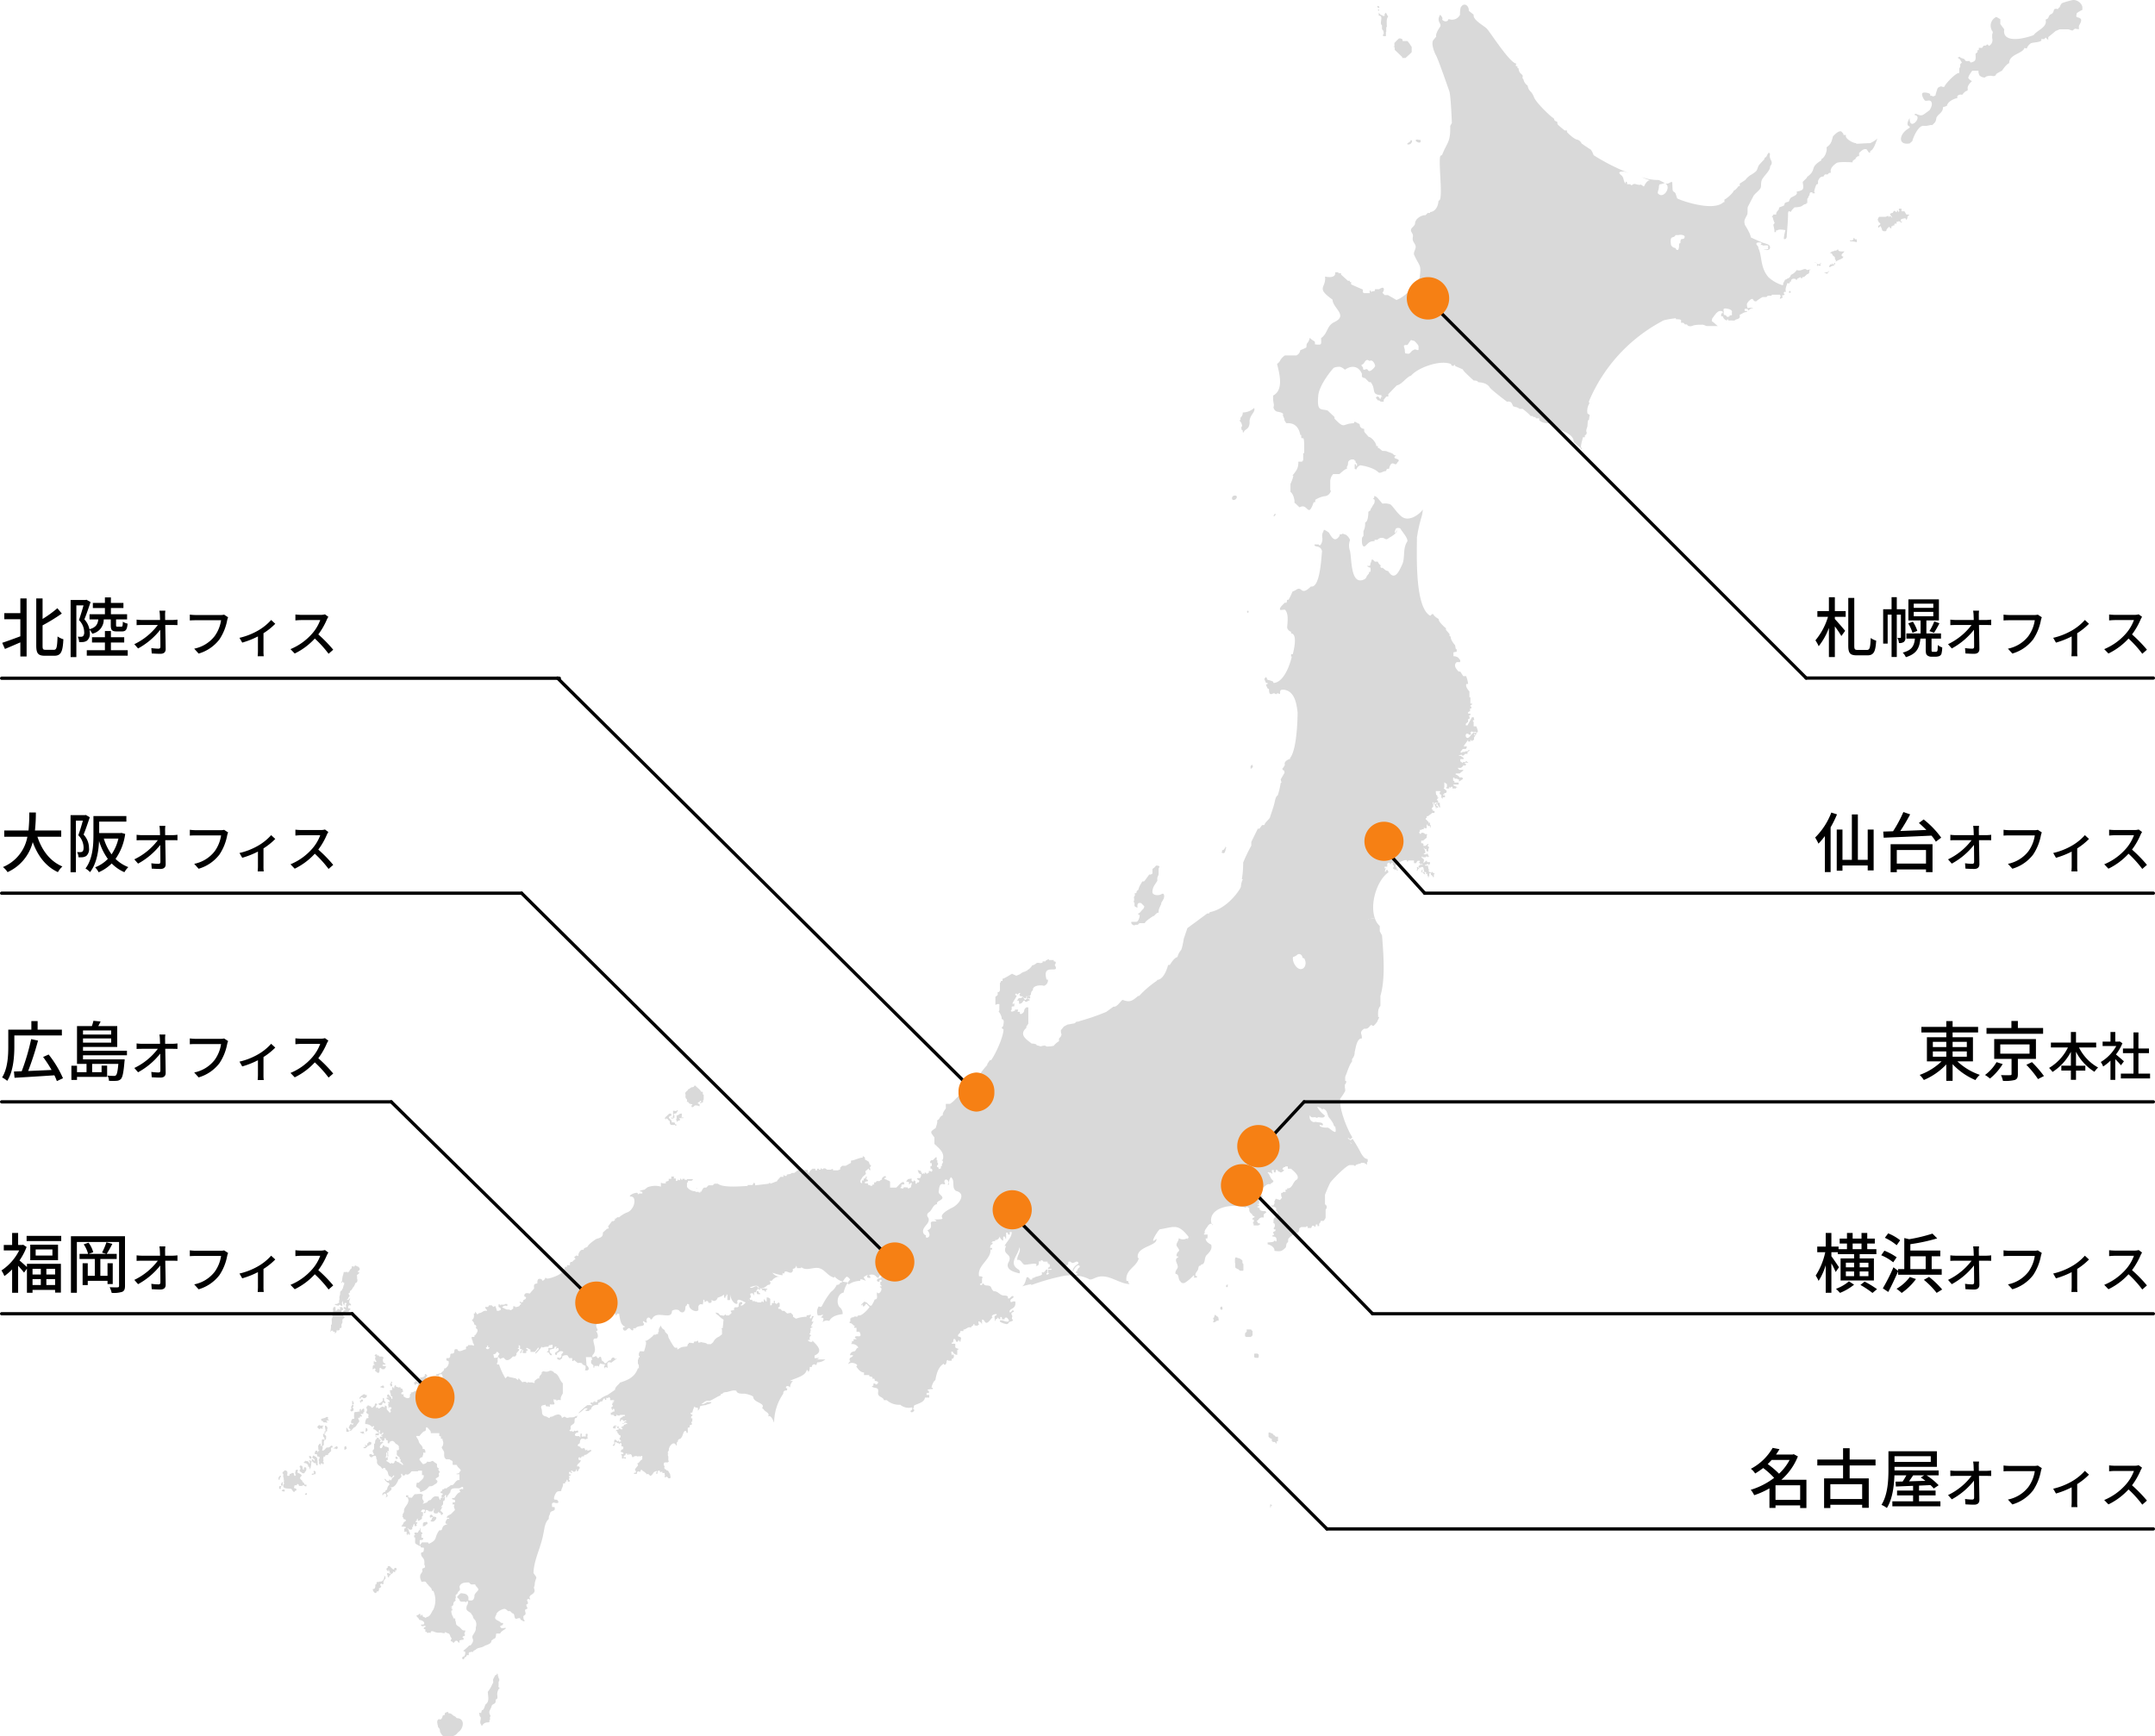 <svg xmlns="http://www.w3.org/2000/svg" width="661" height="532.605" viewBox="0 0 661 532.605">
  <g id="グループ_7498" data-name="グループ 7498" transform="translate(-800 -24079)">
    <g id="グループ_1070" data-name="グループ 1070" transform="translate(885.413 24079)">
      <path id="パス_1385" data-name="パス 1385" d="M545.292,45.4h.4V44.2a18.484,18.484,0,0,1,1.4-1.4h.5l.6.3v.5h1.4c.3,0,1.3,1.7,1.4,1.8V47c-.1.2-1.9,1.8-1.9,1.8h-1v-.3l-2.3-2.2v-.7l-.4-.3h0Zm-4.4-9.6c1.7,0,0,2.3,1,3V40c.6.5.5.9.5,1.6h-.3l.2.5h.8V40.8h.1V39.3h.2c0-.3-.3-2.8.4-3.1l-.7-1.3-.4.4v.6h-.7v-.2a1.421,1.421,0,0,1-.6-.2l-.5-.6v.9Zm-44.312,147.24a.773.773,0,0,0-.7.8.6.6,0,0,0,.1.4c1,.7,2.2-1.4.6-1.2Zm2.2-21.306c0,.4-.2,1.2.4,1.3v.6h.3c.2-1.1,1.7-.7,1.8-3-.2-2.3,1.9-3.1,1.4-4.5a5.18,5.18,0,0,1-3.5,1.4,1.99,1.99,0,0,1-.7,1.6v.8c-.1-.2-.4,0-.2.2a2.411,2.411,0,0,1,.7,1.8h0ZM687.23,74.912c-.9,0-3.6-1.5-3-2.5h-.8c.1-.4-.5-.9-.7-1.1-.9-.2-1.9.9-2.5,1.5-.5,1.7-.5,2.3-2,3.4.3,1-.5,3.2-1.6,3.6v.4c-3.8,2.3-1.2,2.8-4.4,5.1v.2l-1.3,1.3c.3,2.2.5,2.5-1.9,3,.5.8-.6,1.3-1.5,1.7-.7.4-.7,1.3-1,1.4a2.461,2.461,0,0,0-1.1.4l-.2.7a6.119,6.119,0,0,1-1.2.5c-.2,0-.4.3-.4.5v.2l-.5.6c-.5.6-.3,1-.3,1h-.9c0,.2-.4.6-.5.8h.3a6.359,6.359,0,0,0,.6,1.8l-.4.5c0,.4.5,1.9.3,2.3h.5v-.6s0,.2.5,0c.5-.4,2.4,0,2.4,0a12.822,12.822,0,0,0-.5,2.7c.6.2.9-.3.9-.8.1-1.8.4-4.8.4-6.7s.7-.4,1-1c0-.3,1-1.2,1-1.2s2,0,2.5-.6c.7-.5,1.1-.4,1.1-.4v-.3h.3v-1.2c0-.2.2-.3.3-.5,0,0,.1-.5.3-.6.3-.7-.1-1.1,1-1v.3h.7v-.4h-.2a8.784,8.784,0,0,1,.7-2.3l.5-.2v-.9c.2-.5.7-1.5,1.6-1.3l.5-.7h.9a.877.877,0,0,1,1-.5c-.5-1.1.5-2.2,1.7-3,.7-.5,4.9-.2,4.9-.2v-.4l.6-.5h.2l.2-.5.6-.5h.4v-1c.6-.5,1.3-1.4,2.3-1.1l.7,1h.4v-.5c1.1-.2,1.9-3.1,2.2-3.8a8.26,8.26,0,0,1-2.2,1.4c-.7,0-3.6.2-4.3.2v-.2Zm-.3,29.308c-.1,0-.4-.3-.4-.3,0,.9-.5.9-1.1.8v.3a7.613,7.613,0,0,1,2.1.3v-.9h-.6v-.2h0Zm14.8-8.4h-.5v-.8h-.8v.6h.2l-.3.5-.2-.5h-.3v.3l-.2.2-.5-.5-.4.3-.2.4c-.5,0-.7.2-.8.5l.7.9h-.2l-.4-.4h-.3v.2h-.2l-.2-.3-.8.3h-1.8c-.4,0-.6.9-.6.9s.3.8.5.9c1,.7-.7.6-.3,1.5h.2s.3-.4.4-.5a3.507,3.507,0,0,1,.6,1.4l.4.2c.2,0,1,.2.9-.5l.7-.8c.2,0,.5.3.6.5l.2-.2v-.5h.3l.2-.3.3.2.2-.7h.6v-.6h.5l.2-.2.8.5.2-.2-.5-.3.2-.6,1.3-.3.2.5.3-.2.2-.9.4-.2v-.3h-.8c-.2-.3-.4-.7-.6-1h-.4Zm-25.207,16.5h0c-.1,0,0-.2-.2-.2s0-.3,0-.3h.3c.2,0-.3-.3-.4,0h0c-.1.4-.7.3-1,0h0v-.2h0s0,.2-.1,0h0c-.1,0-.5-.2-.5,0h.4a.355.355,0,0,1,.3.2.661.661,0,0,1-.1.6h.2v.3h.1v-.2c0-.2.3-.2.4,0h.5v-.3Zm5.3-4.8c-.4,0-.6.6-1,.3a1.136,1.136,0,0,1-.8.3c-.3.2-.5.3-.8.5a.856.856,0,0,1,.9.7h0c.3.3.8.5.7,1,0,.7.5,0,.2,1,.7-.6,1.7-.7,2.3-1.3a.367.367,0,0,1,.1-.3c-.4,0-.7-.3-.5-.7.2-.3.6-.5.8-.9-.6,0-2,.2-1.9-.6Zm74.82-73.72c.5-1.5-1.7-3.2-3.2-2.7a25.5,25.5,0,0,0-2.8.8c-.7.3-.8,1.4-1,1.4s-.4.5-.4.5c-1.9-.4-.8.7-2,1.5-.7.2-.8.8-1,1.2s-.8.4-.8.6c.6,2.3-2.7,3.2-3.7,4.7-5.1,1.8-9.6,1.8-9-1.8l-1.2-1.6V36.9l-1.2-.7a2.926,2.926,0,0,0-1.5,3.9.758.758,0,0,0,.2.4c.4.4,0,.9,0,1.2v1a2.022,2.022,0,0,1-1,2.4l-.4-.5-.6.4h-.6l-.5.7h-1v.7h-.4V47l-.6.5c0,1.5.4,2.3-1.5,2.7l-.4-.5s-1.2.2-1.3-.2c-.2-.7-1.5-.5-1.6-1.1l-.7.3.7.5.6,1-.5.5v.8l-.3.5v1.4c-1-.2-4.4,3.5-4.5,4.1-.2.4-1,0-1,0a2.22,2.22,0,0,0-1.1.5,15.46,15.46,0,0,0-.7,2.3l-.7.3-.4-.2c-.8,0-.4,0-.5-.4,0-.4-1.7-.8-2.3-.5s.3,2.2.8,2.4,1.5-.5,1.9.5-.6,2.4-.6,2.4-.5.4-1.5,1.1c-1.3,1-1.8.2-2.9,0,0,0-.5.4.2.5,1.9.8-2.1,4.9-1.9.8-1.4,2.4-.2,2.4,0,2.7s-.5.5-1.3,1.2c-2.1,1.9-1.9,4.5,1.3,3.9l.8-.7c.2-.9,1.7-4.7,3.4-4.7,1.2.2,2.1-.4,2.7-.2.9-.9,1.1-.9,1.3-2.3.5-1.1,2.1-1.6,2-3.2l1.2-.4c.3-1.5,2.5-2.3,3.2-2.4v-.6a1.391,1.391,0,0,1,1.5-.4s.9-1.2,1.4-1.2c.9-.4-.7-.9,1.6-3a3.127,3.127,0,0,1-1.1-.9c-.2-.5,1.2-2.3,1.2-2.3h1.9a2.537,2.537,0,0,0,.2,1.2c.2.7,1.8,1.1,1.9.8,0-.2,1.2-.6,2.1-.4s1.2-.3,1.2-.5,1.8-1.1,1.8-1.1c1.6-2.3,2.2-2.3,2.2-2.3,0-2.8,4.2-2.9,4.7-4.7l.7.2a3.27,3.27,0,0,1,1.1-1.5c.4-.5,4.1-.3,3.3-1.4h1l.4-.5.8.8v-.9l2.3-1.9,1.2-.5h2.7l1.2.4.8-.6,1.2.2v-.9c0-.4.7-1.1.7-1.9s-1.2-.8-1.4-1,0-.7,0-1,1.8-1.2,1.8-1.2v-.3Zm-83.722,80.122c.1.4,0,1.1-.4,1.1s-1.2,1.4-1.7.9v.4h-.4l-.2-.3-1,.5v.3h-.4v-.2c-.7-.2-1.5-.2-1.5.8h-.4c.2.5,0,.5-.6.5s0,0-.3.5c-.3.9-.5,1.5-.2,2.1h-.5c-.6.6.3.7,0,.9a1.446,1.446,0,0,1-.7.2v.3l.2.2-.2.3h-.3v.2h-.4a3.179,3.179,0,0,1,.3-.9h-.2v-.3h-2.7l.2.3h-1.3l-.4.4h-1.2a16.29,16.29,0,0,0-1.7,1.1c0,.2-.8.5-1.2-.3s-1.8.9-1.9,1.3a2.954,2.954,0,0,0,.2,1.3c.1,0,1.6-.3,1.7,0,0,0-.7,0-.9.3-.2.1-.4.3-.6.4-.1,0,0-.4-.2-.4-.6-.2-1.2-.2-.8.6h.6v.3a2.663,2.663,0,0,0-1.2.3,3.13,3.13,0,0,1-1,.5c0,.6.2,1.1-.8,1.4-1,.2-.3.5-1.5.4h-1.2v-.3h-.4v.3a1.722,1.722,0,0,1-1.3-1.3h-.5v-.8l.5-.2v-.4c-1.5-.9-2.4,1.1-3.2,2,0,0-.3.8-.1,1,.3,0,1.5,1.3,1.8,1.4h-3.2c-.8,0-.9-.5-1.9-.4a9.741,9.741,0,0,0-2.4.2c-.6.3-1.6.5-2-.3h-.6l-.5-.5h-.7v-.8c0-.3-1.5-.3-1.6-.3v-.3c-.2,0-4,.5-4.2.9a49.689,49.689,0,0,0-22.506,24.707l.2.5a4.283,4.283,0,0,0-.6,3.1l.7.5a5.023,5.023,0,0,0-.2,1.2c0,.3-.4.5-.4.5,0,.6-.1,1.1-.1,1.7-.2.8-.6,1.3-.2,2l-.2.6-.4.2v.6h-.6c0,.3-.9,2.9-.5,3.4-.2-.1-2.3-1.9-2.3-1.9,0-2.2-2.8-3.2-4.4-3.8l-.2-.5h-.5a3.55,3.55,0,0,0-.4-.9l-1.1-.3v.3l-.5-.2v-.3c-1.3-.2-2.4,0-3.5-1v-.6h-1l-.2-.4h-.6l-.2-.3h-.6a18.646,18.646,0,0,0-2.5-2.2h-.9a4.053,4.053,0,0,0-.9-.5,5.309,5.309,0,0,1-1.1-.3c-.5-1-.5-1.6-1.9-1.4,0,0-4.8-3.6-5.3-4.4-.9-1.4-2.6-1.5-3.6-1.6,0-.5-1.1-.5-1.3-.5,0,0-3.6-3.2-3.3-3.4,0,0-2.1-.9-2.3-1-.2,0,0-.4-.2-.4s-.3.3-.3.3h-.6s-.2-.5-.4-.6c-3.5-1.3-10.2,1.3-12.1,3.6-1.4.4-2.8,2.7-4.4,3l-2.6,2.7v.7h-.6l-.8,1v.6h-.9l-.5-.4h-.4l-.6-.8c.4-.7,1-.3,1.2.3h.3v-.5l.7-.2h-.5v-.4c-3.4-.2-1.5-1.7-3.3-4h-.5l-1.2-1.2-.7-.2-.3-.3v-.9c-1-2.3-3.1-2.7-5.2-1.2a3.767,3.767,0,0,0-1.5-.9,4.434,4.434,0,0,0-1.9.3c-.4.3-4.6,5.3-4.8,8.7-.4,4.8.8,3.8,2.9,4.4l2.1,2v.5c3.3,3.4,2.3,1.5,5.9,1.4l.3-.5s1.1.6,1.4.7c.2.1.1.7.4,1a1.231,1.231,0,0,0,1,.5c.2,0,0,.7.2,1s1.3,1.5,1.3,1.5c.8,0,2.4,1.9,2.3,2.8h.5v.6c.4-.2,1.2,1,1.6.9a4.1,4.1,0,0,1,1.1.1c.2.2,1.7.5,2,.9a1.268,1.268,0,0,0,.9.4c-.2.2-.6.3-.5.7.3.4,2,.4,1,1.3-.3.4-.4.9-1,.6-1.2-.7-1.5.9-1.7,1.5h-.6a4.877,4.877,0,0,0-.3.7c-.5-.2-1.7.8-2.3.4-1.1-1.2-3.9-2-5.6-2.2a1.952,1.952,0,0,0-1.2,1.3l-.5-.2v-1.2c-.1,0,.1-.3.1-.3l.3.2v.4h.3v-.8c-.4,0-.5-.4-.4-.7l-.4-.2s.2-.3-.6-.3a1.426,1.426,0,0,0-1.2.6c-.2.2-.1.6-.2,1a.865.865,0,0,1-.3.6v.7c-.6,0-1.9,1.3-2.3,1.6h-1.9a3.376,3.376,0,0,0-.9,2.5v2.4c0,.1.2.2.2.2a2.141,2.141,0,0,1-2.1,1.7,8.086,8.086,0,0,0-2.7,1.1v.7a.9.9,0,0,0-.5.1c-1.8,5.1-1.7,0-4.3,1.5-.2-.1-1.4-1.4-1.6-1.4.2-.7-.4-2.9-1.2-3.3v-2.5a12.539,12.539,0,0,0,.9-2.5h-.3c1.1-1.5,1.9-2.2,1.8-4.3h1.2v-.3h.3v-2.2l.3-.2v-2.4c0-.4,0-1.9-.3-2.1h-.4l-.2-.2v-.8h-.3c-.4-2.3-1.7-3.8-4.2-3.6-.2,0-.8-1.2-.8-1.2h.2a6.119,6.119,0,0,1-.5-1.2c-.2-.4.4-.2-.2-.7-1.4-.7-2,0-2.7-1.6a1.268,1.268,0,0,1,.1-.6v-.5a8.224,8.224,0,0,1-.2-2.7c3.3-1.7,1.9-6.8,1.2-9.6,0-.2.5-.4.8-.9a4.553,4.553,0,0,1,1.6-1.8h3.5a1.987,1.987,0,0,0,1.2-1.6,14.166,14.166,0,0,0,1.8-.8c.2-.2,0-.9.3-1.3a3.366,3.366,0,0,0,.8-1.7,6.422,6.422,0,0,0,1.3,1c.4,0,.3,1,.3,1,2.3.3,1.9,0,1.9-1.9,2.2-1.6,1.6-3.8,4.2-5,4.1-2-.7-4.3-.7-6.8-5.3-3.8-1.9-3.4-2.3-7.1.7.2,3.4.6,3.1-1.3h1v.3h.8v.4l2.1,1.9h.6v.4h.4v.7c-.1,0,3.6,1.6,3.6,1.6v.9h.2v.2h1.9v-.8h.3v.4l1.3-.3v-.5h1.3c.3-.2,1.2-.8,1.4-.2s-.4,1.3-.4,1.3l.7.7h1l2.6,1.5c2.8-1,5.7-4.4,7.1-6.8.6-4.3,0-3.3-1.7-7.1-.2-.8.5-1.6.5-2.4s-.8-1.4-.9-2.2.2-.9,0-1.6c-.3-.7-.7-1-.5-1.6s1-.9,1.2-1.7c0-1.6,2.1-2.7,3.2-2.6l.7-.7h.7a.367.367,0,0,1,.1-.3c.8,0,2.3-.8,2.5-3.4l.3-.2c1.2-1.1-.7-14,.5-13.7l.3-.2c1.6-4,2.6-3.8,2.5-8.9l.5-.9s-.3-8.4-.8-9.8-3.3-9.5-4-10.8-1.6-3.8-.9-4.8l.9-1.1c-.3-.8.9-2.6,1.2-3,.6-1.1-1.3-1.5,0-3.7.2.2,1,1,.6,1.5.5.6,1.7.9,2-.2a2.688,2.688,0,0,0,3.5-1.3,8.577,8.577,0,0,1,.2-2.2c1-1.8,2.6-.6,2.5,1l1.5,1.2c-.4,1.7,3.7,3.6,4.2,4.5.9.9,6.9,10.4,8.9,10.5-.3.5-.3.9.4.8,0,0-.3.5,0,.5s.2.2.4.9.9,1.1,1.1,1.4c.1.4-.1.7,0,.9s.3.2.3.5a2.982,2.982,0,0,0,1.2,1.7c.6,2.3,1,1.2,2,3.6.6,1.7,5.4,6.2,5.8,6.3.7.4,0,.8,1.2,1.2.3,0,0,.7.4,1,.4.4,2,1.7,2,1.7h.7v.5s2,2.1,3.1,2.3a2.077,2.077,0,0,1,1.4,1.2s2.3,1.6,2.7,1.8,1,1.8,1,1.8a64.16,64.16,0,0,0,11.1,5.6c-.8-.3-1.5-.5-1.8-.6-.8,0-2.2,0-.9,1.1,1,.7.6,1.9,1.4,2.6v-.6c.5,0,.5.6.4.8h1c.1,0,.2.3.4.3s.5-.4.9-.4,0,0,.9.2c1,.2.8,0,1.1,0l.9.6c.3-.5.9-2,2-1.9a13.673,13.673,0,0,1-2.7-1,15.381,15.381,0,0,0,5.2.9c.6.2,1.2.6,1.9.9a5.734,5.734,0,0,1-1.4.4c-.3,0-.4.5-.4,1s-.5,1.5-.3,1.8c1.7,2,4.4-2.2,2.1-3.1a1.657,1.657,0,0,0,1.2,0c.4-.2.9-.5,1-.4.2,0,.1,2.4.3,2.7.1.3.6.4.8.8l.5,1.5c-.2.2,10.9,4.4,14.2,1.2h.3v-.8c.6-.2,2.7-2,2.9-2.8.4,0,1.2-1,1.4-1.3h.4v-.8l1.7-1.1a5.727,5.727,0,0,1,1.6-1.5,8.854,8.854,0,0,0,1.7-1.2c.5-.5.5-1.4,1-2s1.5-1.6,1.5-1.6c.1-.3.1-.6.5-.7.4-.2.7-2.1,1.3-1-.5,2,1.4,2.2,0,3.8.2,1.3-2.2,3.1-2.6,4.4-.3,1,0,1.9-.4,2.4-.3.6-1.7,1.6-2.1,2.3l-1.7,3.3c-.2.4,0,1.8-.2,2.4-.8,1.6-1.1,1.8-.7,3.2,0,0,1.7,2.6,1.8,3.8,0,0,2.1,1,3.6,1.6,1.5.5,2.3.6,2.3,1.5s-1.2.9-2,.6c.2,0,2,.2,1.3-.7.8-.8-1.4-.5-1.4-.5l-.4-.2h-.5c.9-.6,0-.9-.9-.7-.9.5.5,1,.3,1.7,1.2,2.3.5,5.9,3.1,8.9a11.367,11.367,0,0,0,4.1,2.4c.7.2.3-.5.5-.7s.4-.9.7-1a.55.55,0,0,0,.5-.3c.6,0,1-.7,1.1-1.1a4.282,4.282,0,0,0,1.8-1.5c1.4.6,2.3-.9,3.1,0,.3,0,1.1-.3,1.2,0h-.2ZM539.79,143.33c0-.6-.8-2.2-1.7-1.6-.6-.3-.7-.5-1.3,0l-.6.9-.6.3a.865.865,0,0,0,.3.6c.4.3,0,.6.3.8.3.3.9-.3,1.2,0s.4.7,1,.4,1.4-1.2,1.4-1.5h0Zm13.2-6.5c-.3-.2-1-1.3-1.4-1.3s-.8-.4-1,0c-.3.4-.6.9-.9,1.3-1.5,0-1.1.2-.8,1.5,0,.4,0,1.1.3,1.1s.8.2,1.1,0a6.034,6.034,0,0,0,.8-.8s.9-.6,1.1-.4c.3,0,.9.4.9,0s.1-1.2-.2-1.4h.1Zm81.722-33.009c.2-.8-1.4-.9-1.9-.7h-.9c-.6,1.3-1.8-.3-1.4,2.9.1.6,1,1.1,1.2,1,.2,0,.4.5.4.5.9.7.9-.9.9-1.5s.3-.2.4-.5c0-2.1,1-.5,1.3-1.8Zm14.5,23.006c.3-.9-1.5-1.2-2.1-1.2s-.5.5-.4.9c0,.4-.1.8.1,1.1,1.1,0,.4,1,1.7.4v-.3h.5c.4,0,.1-.7.2-.9h0ZM550.693,73.912c0,.8-1,.8-1.1,1.3,1.1.6,2.1-1.3,1.1-1.2h0Zm2.9-.1h0c-.1.3-.6,0-.9,0-1.7.2,1.8,2,.9,0ZM377.747,422.605c-.9.5-1,1.8-2.1,1.9,0,.4-.6.7-1,.6a5.487,5.487,0,0,1-1.8,2.2,25.225,25.225,0,0,0-2.8,4.4c-.2.3-.7.2-.9,0a2.819,2.819,0,0,0-.3,2.8,3.05,3.05,0,0,0,1.6-.3,1.6,1.6,0,0,1-.7.9l.8.2a2.082,2.082,0,0,1-.3,1.3,2.044,2.044,0,0,1,2.1-.4c.8-1.5,2.5-1.9,4.1-2.1a2.444,2.444,0,0,0-1-2.2c-1-1.3-.6-4.1,1.3-4.4a8.914,8.914,0,0,1,2-4,2.189,2.189,0,0,0-1-.9h0ZM239.71,477.92h0s-.3-.2-.4,0v.3c0,.1,0,.3.2.3s.5,0,.5-.2-.2-.3-.3-.4h0Zm4.2,21.906v.4c.4,0,.7-.2.5-.6-.4-.1,0-.2.2-.2.2-.3,0-.8.5-1,0,.2,0,.8.2.7.2.1.3-.1.5-.1.4-.1-.6-.2.2-.8,0-.4-.2-.2-.5-.3,0-.4,0-.4.3-.4h0c0-.3,0-.6.3-.7,0,1.3.6.4,1.3.1v-.8h0c.4-.1.3-.5.3-.8.2-.5-.3-.6-.6-.5a1.013,1.013,0,0,1,.4-.7c0-.2.6,0,.8,0,.2.8-.3.4-.3.8s.3.2.5,0v-.3c0-.2.2-.6.4-.4h.3c0,.4.3,0,.3.4h1.1c0-.1,0-.3.2-.3h0c.2-.1,0-.4.2-.6.3.2,0,.6,0,.8v.4c0,.2.3-.1.2.3h.4c1.1.2.4-.7,1.1-.3,0,.3.2.1.4.2.2,0,.2.5,0,.2,0,0-.2,0,0,.2h.2a.2.2,0,0,0,.2.2c.2-.1.6-.8.2-.7-.2,0,0-.2-.2-.3-.8-.3-.2-.6,0-1.2.5-.4,0-.2-.3-.2.7-1,.7-.5.7-1.8.3-.3.5-.1.5-.7s.3-.6,0-.5c-.2-.6-.4,0-.4.3-.4-.6-.5-.2-.9,0v.4c0,.2-.3,0-.3-.2-.2-.2,0-.4-.3-.5v-.3h-.6c-.8-.2-1.4.5-1.8,1.1h0a1.23,1.23,0,0,0-1.1.7c-.4.2-.9.3-1.3.5v-.2c.5-.3.2-.7,0-1.1-.3-.3-.2-1,0-1.4h0c0-.2,0-.2-.2-.2-.4-.4-1.7,0-2.3-.1a10.628,10.628,0,0,0-.9,1.1c-.4,0-.7-.1-1.1-.1h0v-.6c-.2-.1-.5,0-.7,0v.5c.3,0,.6,0,.5.3.2,0,.2.3.2.4.2.3,0,.5,0,.7-.2,1.1-1.4,1.8-1.3,2.9,0,.8-.5.5-.4,1.5-.2.2,0,.4.2.5,0,.1,0,.4.2.5.2,0,.4,0,.5.2.3.3-.3.5-.5.7s-.2.5-.4.7c0,.1-.7.7-.2.6.2,0,0,.3.2.2,0-.2,0-.2.2-.2,0,.2.3,0,.4.1.3,0,.4,0,.3.4-.6.2-.4.3-.4.8h0s-.2.2,0,.3h.7v.4h0v.2a.355.355,0,0,0,.2.3v.2c.4,0-.2-.7.5-.3,0,.3,0,.2.3.1h0a1.486,1.486,0,0,0-.2-.9c-.2-.1,0-.4-.2-.5,0-.2-.4-.4-.3-.6.2.1.5.6.9.5.2-.2.6-.2.5-.5,0-.2-.4-.6,0-.7l-.5.7Zm4.6-1.9h-.4c-.2,0-.3.2-.2.3h-.2v.9c0,.4.2,0,.2,0,.7.1.6-.6,1.2-.6,0-.6,0-.7-.5-.7h0Zm1.8-.2h.6a1.963,1.963,0,0,0,.9-.9v-.3c0-.2-.4-.2-.5-.3-.2,0-.3.1-.5,0,0-.2-.3-.5-.5-.6-.3,0-.7.5-.4.7.2.1-.2.2,0,.3a.7.7,0,0,1,.4-.2c.2-.2.6-.1.3.2l-.2.2v.3c0,.1-.5.3-.3.5h0Zm-13,15.9c0-.1-.4,0-.6-.1h0v.4h0c.3.3,0,1,.6.9,0-.9.7-.3.4-1.1h-.2Zm-1.4.6c0,.8-.3,2-1.3,1.9-.2,0-.3,0-.4.1-.2.1-.5,0-.7.1,0,.4,0,.8-.4.7.1,2.3-1.1.7-.7,1.9.3.6.9,1.2,1.2.2.6,0,.3.3.6-.4.2-.2,0-.2,0-.3s0-.3.2-.3.7-.5.4-.6c0-.1-.2-.2-.2-.4v-.2c.2,0,.5-.4.5,0h.5v-.8c.2-.2.2-.8.6-.7v-.9s-.3,0-.4-.2h0Zm35.009,33.909v-1.3c.3-.2.2-.5.2-.8s-.3,0-.2-.5a.355.355,0,0,0-.2-.3,1.8,1.8,0,0,0-.2-1,.645.645,0,0,1-.6.6h0c-.2.4-.5.9-.7,1.4,0,.5.2,1-.2,1.3a9.458,9.458,0,0,1-1.4,2.4c0,1.3.6,2.9-.6,3.8-.3.3-.3.7-.5,1.1,0,.2-.3.5-.4.7,0,0-.4,0-.4.3-.2.7,0,.7-.8.5.2.5,0,1,.5,1.4.2.8-.5,1.7.2,2.3a.4.4,0,0,0,.2.4c.9-1.7,2.3-.7,2.3-1.4s0-.5.3-.7h0c-.4-.4,0-.6,0-1.1-.8-1.2,0-1.7.3-2.7.2-1,1-.6,1.3-1.5v-.7c.9-.2.4-1.2.5-1.9h0a3.259,3.259,0,0,1,.4-1.3s.4-.3.3-.4c-.4-.2-.4-.3-.3-.7h0Zm-12.7,9.9a.32.32,0,0,1-.3-.2c-.2-.3-.6-.4-.9-.6-.6-.5-.7-.7-1.5-.7,0,0,0-.4-.2-.4a1.8,1.8,0,0,0-.9.4c0,.9-.2.4-.6.7-.2.6-.4,1.5-1.2,1.1-.9.4-.4,1.5-.3,2.2,0,.4.5.6.5.9.2.3,0,.7.3,1.1s.6,1.2,1.2,1c1.7,0,3,.5,4.1-1.1,1.8-1.1,2.4-4.4-.4-4.4h.2Zm-29.608-96.626a.31.31,0,0,1,.1-.2s0-.2.1-.2c.2-.2.6,0,.5-.4,0-.2,0-.3-.2-.3h-.4v.3h-.3v.4h0c0,.1.3.2.5.2l-.2.2Zm-11.8,5.4h.1c.2.3.2.5.4.5h.5c.3,0,.6.4.5-.2,0-.2-.3-.2-.2-.4h.8c0-.2-.3-.2-.3-.3-.2-.6.4-.9-.6-.7-.4.4-1.1.3-1.5.6-.1.1,0,.3.1.4,0,.1.1.2.2.3v-.2Zm1.6,2.4v-.4c-.2-.2-.3-.5-.7-.5-.2.4.4,1.8,0,1.7-.3,0-.1.5-.2.7,0,.2-.3,0-.4.2,0,0-.1.2,0,.3,0,1,.5.3.4,1.5.6.1.5-.8.5-1.2-.2-.3-.8-.4-.3-.8.2-.1,0-.5.2-.6.3,0,.4,0,.4-.2h0v-.6c.2,0,.2-.1.2-.3v.2Zm.5,5.7c-.2.2-.4.1-.6.1-.4.1-.6.6-.9.8-1.3.6,0-.7-.6-1.1,0-.1,0-.2.2-.2.4-.1.3-.6.3-1-.1-.5.6-.8-.2-1a.4.4,0,0,0-.4.2v1.6c-.5.8-.3-.2-.4-.5-.4,0-.4.3-.7.6-.1.4.1,1,0,1.4h.3s0,.3-.1.3c-.6,0-.2.4-.4.4s0-.3-.1-.4c-.6-.5-.8.5-.8.9.7.1.7-.1.8.7.2.2.5,0,.6.2.4.4-.4.8-.1,1.2.2.3-.2.9.2,1,.1,0,.2.1.2.3h0c.3.1,0-.4.2-.5.2,0,.5,0,.5.1.5.6.5-.8,0-.7.4,0,.4-.9,0-.8.4,0,.3-.5.3-.7h.5c-.1-.6.5-.4.9-.5,0-.5,0-.3.4-.6,0-.2.2-.3.4-.4.5-.5-.5-1.4.8-1.3a.31.31,0,0,1-.2-.1c0-.8-.7-.4-.9,0Zm-5.2,4.6v-.2h-.2q-.2,0-.2-.3h-.2c0-.2-.3-.1-.2,0h-.2c0,.2,0,.3.3,0,0,.2-.1.3,0,.5,0,.1.2.5,0,.4-.2,0-.2-.2-.3-.3-.2-.5-.5-.4-1-.4,0,0,0-.2-.1-.2s0,.2-.1.3h-.1a.31.31,0,0,1-.1.2s-.2,0-.2.1h.1c0,.2,0,.1.2.2a.952.952,0,0,1,.7.2,2.653,2.653,0,0,1,.5.6c-.1.1-.4,0-.3.2h.3l.2.2c.2.2,0,.8.3.6a.6.6,0,0,1,.1-.4.1.1,0,0,0,.1-.1h0v-.5h.1v-.4c0-.3,0-.7.2-.8h0Zm-9.4,7.2h.2c.5,0,0-.6.2-.8v-.3h0c-.1,0-.2.1-.3.2,0,.1-.1.2-.2.3v.5h0Zm7.4-.3c0-.1-.3,0-.4,0,.2-.7-.6-.5-.6-1.2-2.1-1.5,1.6-1.2-1.5-2.5,0-.2.3-.9,0-.9a.367.367,0,0,0-.3.1c-.2,0-.3.2-.3.4h0v.3h0c-.2,0,0,.5,0,.7q.3,0,0,.3c-.4.4-.5-.4-.5-.7a.855.855,0,0,0-.7,0c0,.3-.6,0-.6.4s0,.3-.3.4c-1.1.2.5-1.5-1.2-1.7-.2.3-.7.5-.7.9.6.3,0,1,.4,1.4v.3c0,.4.2.7,0,1,0,.4.4.5,0,.6-.7,1.7,1.4,1.3,2.3,1.5a5.553,5.553,0,0,1,.6.8c.5.4.3,0,.6-.2.2,0,.4-.1.4-.3,0-.1,0-.3-.1-.3,0-.2-.3-.1-.5-.2h0c-.3,0,0-.6,0-.8s.6,0,.7-.2.2-.4.5-.2c.2.1,0,.5.4.5h.8c0-.2.2-.2.4-.2.4,0,0,.4.9.3-.2-.3.3-.3,0-.6v.3Zm20.606-35.309c.2,0,.4-.5.7-.3.5.3-.4.6.3.9.9.9,1.1.3,1.1-.7s.7.1.9,0c.5,0,.6.1.9-.5.7-.5-.7-.4-.9-.6,0-.1,0-.3.2-.3s.7,0,.7-.2,0-.1-.2-.2c-.6-.2-.7-.9-.5-1.5.2,0,0-.5,0-.4-.7-.5-1,.2-1.4-.5,0-.1-.4,0-.5,0v-.3c0-.2-.3,0-.4,0-.2,0-.3.2-.3.4.1.2.7.2.2.4a1.1,1.1,0,0,0,.3,1.2c.2.3-.6.4-.5.1-.5-.3-.2.6-.3.9h.1c.1,0,.3,0,.2.2-.6,0-.6.3-.6.8-.1.3,0,.7.2.3l-.2.3Zm-7.6-17.6c.3-.3.5-.6.8-.9a.55.55,0,0,0-.5-.3s-.2.1-.2,0c-.2-.6.2-1.2.8-.8.2-.9-.5-.3-.5-1.1s0-.5.2-.6v-.3c0-.2.1-.2.1-.4h0c-.2,0-.2.3-.3.4-.2.2-.5.2-.7.3-.1-.2.1-.2.2-.3.2-.2.2-.4.3-.6.9-.5-.7-1.1.4-1.4.1,0,0-.2,0-.3,0-.3.5-.4.6-.7.2-.2.2-.5.5-.7a3.129,3.129,0,0,0,.5-1c0-.1.2-.3.4-.4h.1a1.287,1.287,0,0,0,.1-1.2h0v-.6s0-.2-.1-.2c0-.5.8-.6.8-1.1h-.4c-.1-.3,0-.4.3-.6.5-.3,0-1.1-.4-1.2-.4,0-.8-.7-1,0-.2.1-.8-.2-.8,0-.1.4,0,.6-.4.8a1.612,1.612,0,0,0-.4.7c0,.1-.2.1-.3.2-.1,0-.1.2-.2.3v-.3c0-.1-.7,0-.8,0h-.4a5.277,5.277,0,0,1-.3,1.2,7.72,7.72,0,0,0-.2,1.5c-.1.2-.2.3-.3.5-.1.1,0,.2.1.1.2,0,.3-.5.5-.2,0,.1.1.2.3.2s0,.3,0,.4v.4h-.2v.3c0,.2-.2.3-.1.5,0,.1-.2.2-.3.4v.2l-.2.2c-.2,0-.3.3-.4.5a3.4,3.4,0,0,1-.1,1,1.645,1.645,0,0,0-.1,1c0,.4-.3.8,0,1.2-.3,0-.5.3-.8.4h-.5c-.1,0-.2.3,0,.3s.2,0,.2.1h.4c0,.1.1.1.2.1.7.1,0-.4.7-.2.3,0,0,.3.3.2.8.3.1-.6.3-1,0,0,.1-.2.2-.2v-.3c.2.2,0,.5.1.8,0,.2.3.4.2.7.5,0,0-.7.4-.8.3-.2.7.2.3.4,0,0-.1.3,0,.4h0v.6c-.3,0-.2,0-.3-.2-.6-.1-.4.2-.3.5,0,0,.2.1.1.2,0,.1.1,0,.2.1.2,0,.1.1.1.2-.3,0-.5,0-.6.3a.31.31,0,0,1-.1.2s-.2.1-.2.2c-.4.3-.4-.4-.2-.6a.43.43,0,0,0,.4-.4c0-.1.1-.4,0-.3h-.2c0-.4-.1-.4-.5-.3-.3,0-.4,0-.3.3,0,.2.1,0,.2.1,0,.3-.3.3-.5.3s0-.3-.2-.2c-.5,0,.2.3-.8.6v-1.1c0-.2-.4,0-.6-.1,0,.2-.2.4-.2.6,0,.3.2,1.9-.2,1.9,0,.3.2.8-.1,1a.1.1,0,0,0-.1.1h0c0,.3.2,2-.2,1.9a6.6,6.6,0,0,1-.1,1.4c0,.3-.1.5-.1.8.1-.1.2-.3.3-.4.4,0,.7-.2.5.3.1.1.5,0,.6,0v.7c.1-.3.4-.4.5-.7,0-.1,0-.4.1-.5.2.2.5.1.7,0,.3,0,0-.6.3-.6.6,0,.4-.5.4-.9s.3-.6.3-.9v-.8c.3-.5.8-.4.6-1.1h-.3c-.2,0,.1-.5.2-.6a1.146,1.146,0,0,1,1.3-.7h-.1Zm-9,35.91c.2,0,.3,0,.4-.2,0-.1.2,0,.3,0h.6c0-.1,0-.2.2-.2h-.3v-.4c0-.1.3,0,.3-.3h-.8c-.2,0-.3,0-.4-.2h0s0,.2-.1,0c-.4.3-.9.6-.3,1,.1,0,.2.2.2.3h-.1ZM350.64,427.306h0c0-.2-.1-.2-.2-.3h-.1a.31.31,0,0,0-.2.1v.4h0v.2c0,.1.1.2.2.3h.8v-.2h0c0-.1-.2-.2-.3-.2h0Zm1.3-.5h.4l.2.2s.1.2.2.2h.2v-.4c0-.1,0-.2.2-.2h0s.2,0,.2-.1v-.2h-.6c0-.1-.5-.1-.5-.1a.31.31,0,0,0-.2.1h-.4v.3h0l.3.2Zm-30.008-52.714h.3a.6.6,0,0,1,.4.1.2.2,0,0,1,.2.2.2.2,0,0,0,.2.2,1,1,0,0,1,.4.5v.4a.758.758,0,0,0,.2.4c0,.1.2.2.4.2h.8c.2-.2.2,0,.2.1,0,0,.3.2.4.1v-.4h-.2a.177.177,0,0,1-.2-.2h0v-.2a.7.7,0,0,0-.4-.2h-.4a.177.177,0,0,1-.2-.2c0-.4-.4-.7-.7-1-.2-.2-.3-.4,0-.6,0,0,.2-.2.3-.2h.2s.2,0,0-.7c-.3,0-.7,0-.8.2,0,.1,0,.2-.2.2h0l-.3.3c0,.1-.2.1-.3.3l-.3.3c0,.2,0,.4.3.5v-.3Zm6.4-6.5c-.2.5.7.4.3,1.4.7-.1.5.5,1,.6a.367.367,0,0,1,.3.1c.3,0,.5,0,.4.3h-.2c0,.2-.1.4,0,.5,0,.3.4.1.5,0,.2,0,.3-.4.6-.4a2.083,2.083,0,0,1,1.3.3c0-.4.2-.6-.2-.8-.4,0-.4-.4,0-.5.4,0,.2-.4.5-.4s.2,0,.2.3-.2,0-.3.2c-.3.3.5.2.6,0,.5,0,.2-.4.3-.6,0-.1.2-.2.2-.4v-1.2h.2c-1-.3.1-1.2-1-1.1-.3-.7-1-1.1-1.5-1.6-.1-.1-.2-.3-.4-.3s-.2.2-.3.3c0,.1-.3.2-.5.2-.4,0-.7.4-1.1.6-.4,0,0,.3-.5.5-1.1,1.1-.3.5-.5,1.7v.3Zm137.837-52.914h.9c0-.3.3-.4.6-.5h1.4a4.352,4.352,0,0,1,.6-.7,19.084,19.084,0,0,1,2.1-1.5h.2a3.045,3.045,0,0,1,.8-.8c.3-.4.6,0,.6-.3h0a3.288,3.288,0,0,1,.4-1.7c.1-.3.3-.6.4-.9a.735.735,0,0,1,.2-.6c.2-.4.4-.7.6-1.1,0-.2.1-.4.1-.6,0-.3,0-.6-.2-.7,0-.1-.2-.2-.4-.1-.2,0-.2.2-.4.2a2.537,2.537,0,0,1-1.2.2,1.393,1.393,0,0,1-.6-.1c-.2,0-.4-.2-.6-.3-.1-.2-.2-.3-.2-.5a3.936,3.936,0,0,1,.6-2.1c.3-.5.7-1,.9-1.4v-.4a1.8,1.8,0,0,1,.3-1.2c0-.2.1-.3.1-.5v-1.6c0-.3.4-.5.2-.7,0-.1-.2-.2-.4-.2a.494.494,0,0,1-.3-.1h0c-.3,0-.5.3-.7.5-.2.3-.5.3-.7.7v1.2c0,.2-.3.3-.6.4h-.4c-.4.6-.9,1.2-1.3,1.8-.3.4-.4.3-.8.3-.2.4-.5.8-.7,1.2a5.024,5.024,0,0,0-.5,1.3c0,.1-.2.2-.3.3,0,0-.1,0-.2.2a.31.31,0,0,1-.1.2v.3s0,.1-.2.1h-.3c-.1.3.2.7-.1.9a.755.755,0,0,0-.1.8v.5c0,.1,0,0-.1.1h0v.6h.2v1c.1.2.3.3.9.6h0v-.6h0a1.269,1.269,0,0,1,.1-.6l.3-.3h.5c.2,0,.4.2.6.4h0s.2.2.2.3a.31.31,0,0,1,.2.1c.1,0,.2.2.2.3a1.524,1.524,0,0,1-.6,1c-.2.2-.4.5-.6.7a1.794,1.794,0,0,1-.7.5c0,.3.3.3.5.4a3.372,3.372,0,0,1-.5,1.7,1,1,0,0,1-.5.4h-1.4c-.1,0-.2,0-.2.2,0,.5.5.8,1,.9l.2-.2ZM499.079,418.4v-.3h0v-.2h0v-.2l-.3-.3c-.2-.1-.4-.3-.6-.4a.6.6,0,0,1-.4-.1.367.367,0,0,1-.3-.1h-.1c0-.1-.4-.1-.4-.1a1.422,1.422,0,0,0-.2.6v1a.31.31,0,0,0,.1.2v1.2a.31.31,0,0,0,.1.2s.2.2.3.2.2.1.3.2a.367.367,0,0,1,.3.1l.2.2a.764.764,0,0,0,.5.2h.6c.2,0,.2-.2.2-.4v-.7h0v-.9l-.3-.4Zm3,20.806h-.1a.349.349,0,0,0-.1-.2s0-.1-.2-.2h-1.3v.4h0v.3l-.2.2h-.1c-.1.2-.2.3-.2.4v.8c.1,0,.3.2.4.2h1.5v-.2a.349.349,0,0,0,.2-.1l.2-.2v-1.2h0v-.2Zm1.4,7h-.5a.367.367,0,0,0-.3.1v.8a.367.367,0,0,0,.1.3.494.494,0,0,1,.3.1h.9a.367.367,0,0,1,.1-.3v-.6c0-.2-.3-.3-.4-.4Zm6.6,25.507h-.7c-.1,0-.3-.2-.4-.3,0,0,0-.1-.2-.2-.1,0-.2-.1-.3-.2,0-.1-.1-.2-.2-.3a.494.494,0,0,1-.3-.1c-.2,0-.4-.2-.6-.2h-.2a.1.1,0,0,1-.1.1v1.1c0,.2.2.3.3.4a2.186,2.186,0,0,0,.5.3h.2v.3a.9.9,0,0,0,.1.5.52.52,0,0,0,.4.2h.2a.367.367,0,0,1,.3.1s.1,0,.2.2c0,.1.2.2.3.2v-.6s0-.1.2-.1h.2v-1.1s0-.2-.1-.2h.2Zm-1.8,21.106h-.2c0-.1-.1-.1-.1-.2h0s0-.1-.2-.1h-.2v.8a.1.1,0,0,0,.1.1h.1v-.2h0v-.2l.5-.2Zm-211.157-15.5c.3.6-.4.3-.8.5,0,.1,0,.4-.2.4-.1,0-.3,0-.3-.2h0s-.4,0-.4.2,0,.8.4.7c0,0,.2-.1.3,0,0,.8-1.3,1.1-1.1,1.9h.6c0,.3.5.4,0,.7-.2.3-.2.9-.7.8v-.6c-.4-.1,0,.9-1.1.7-.7-.7-.9-.2-.3.4-.2.1-.4,0-.6-.2v-.1c-.3-.2-.5.3-.4.5h.2s-.3.2,0,.3c0,0,.3-.1.4,0,0,.4-.6.3-.7.6a.2.2,0,0,1,.2.2v.2h0c0,.3-.3.4,0,.7.5.4-.2.6-.5.4,0-.1,0-.6-.3-.5-.3.3.4.3-.5.7.2.4-.3.5-.6.4h0c0,1.2-.5,1.4-.6,2.3,0,.2,0,0-.3.1a1.8,1.8,0,0,0-1,.2c-.4.3-1.4,2.3-.6,2.4a1.078,1.078,0,0,1,.8.2c.2.2.4.8,0,.8-.5.2-1.1-.3-1.5,0-.4.2-.2.7-.2,1.1s.9-.1.8.4c.3,1.2-1.1.7-1.4,1.6,0,.5-.4.8-.4,1.3v.5c-1.3,1.2-1.3,3-1.7,4.7-.7,4-2.9,7.9-3,11.9,1.4,2,.8.9.4,3.1a3.53,3.53,0,0,1-.3,1.4c1.1,2.4-2.1,1.8-1.1,3.5-.3.4-.3-.3-.7,0-.8.3.6,1.2-.3,1.6,0,0-.2,0-.2.1,0,1.1,1,1-.3,1.5-.3.4.3,1.1,0,1.5-.2.3-.5.3-.6.6,0,.5,0,1.1.5,1.3-.6.5-.7-.1-1.2-.2a.2.2,0,0,1-.2-.2c0-.6-.7-.3-1.1-.2-1,.3-.5-1.4-1.2-1.6-.5-.1-.6-.8-1.2-.7-.2,0-.4,0-.5-.2a2.178,2.178,0,0,0-.8-.5c-.8,0-2.6.9-2.6,1.8-1,1.6.3,1.5,1.3,2.3,0,.2.3.2.4.2.6,0,.3.2.3.6-.2.2-.5.1-.6.3-.4.2-.3.2,0,.5,0,.5,1.2,0,1.6.2-.5.6-1.4.8-1.8,1.6-.3.2-1-.1-1.3.2a2.345,2.345,0,0,1-.2,1.2c-.2.3-.8.3-.9.7-.1,0-.3,0-.3.2h0c0,1-1.5,1.2-2.2,1.6-.8.6-2,.4-2.6,1.1-.3.2-.8.3-.9.8-.3-.3-.7,0-1,0s-.3.6-.2.9c-.4,0-.7-.2-.8.4-.4.3-.6.2-.7.8-.7.3-.8-.8,0-.8a1.626,1.626,0,0,0,.3-1.5c-.2,0-.4-.2-.6-.2a15.376,15.376,0,0,0,1.9-1.7h.4c1.5-1.8.3-1.9.6-2.9.5-1,1.1-1.4,1-2.6a2.571,2.571,0,0,0-.3-2.4c-.5-.3-.5-.8-.7-1.3a1.8,1.8,0,0,1-.5-.7c-1.1-.8-1.7-.8-1.2-2.4.5-.5.4-2-.3-.9-.6-.6-1.6.3-2-.7,0-.4-.7-.6-.7-1a4.742,4.742,0,0,1,1-1c0-.1,0-.1.3-.1.7.1,1.6.1,2,.9.4.4-.2,1.5.5,1.3,1.1.2,1.4-.4,1.5-1.4,0-.8.9-1.2,1.2-1.9,0-.5-.7-.9-.9-1.4,0-.4-.8-.1-1.2-.2-.4,0-.5-.4-.8-.6-1.2,0-2.5,0-2.9,1.3.4,1.8,0,.5-.7,2.2-.6.4-.5.4-.4,1,0,.2-.4.9,0,.9-.5.7-.7.3-.8,1.4,0,.3-.4.4-.5.6,0,0-.5,0-.4.1h.5c0,.3,0,.5-.3.4,0,.3.3.1.4.2v.5h-.3a2.538,2.538,0,0,0,.2,1.2c0,.3.4.7.4,1s0,.2.2.2.6.1.4.3c0,0-.2,0,0,.1v.2c.5,1.1-.2,1.2,1.2,2,.6.4.9,1.3,1.7,1.1.4-.1,0,.7,0,.8-.4.3.3.2,0,.9-.4,0-1,.4-.4.6.2.2,0,.4,0,.6a2.538,2.538,0,0,0-1.2.2v.6c-.2.2-.4-.1-.5-.3-.9-.8-1.1.8-1.5.3,0-.2-.4-.3-.6-.4-.4,0,.5-.9,0-1.1-.3-.4-.3-1.2-.9-1.3-.3,0-.9-.6-1-.2s-1-.1-1.5,0a3.445,3.445,0,0,1-2-.4c-.2,0-.8-.2-.8.2,0,.3-.2.4-.3.2-.3-.1-.6.2-.9,0,0-.4-.3-.2-.5-.3,0-.5.3-.8-.4-.8-.2-.8.4-.4.5-.8,0-.5-.6,0-1-.1-.2,0-.3-.2-.4-.3-.2-.3.7-.1.9-.3.4-.7-.6-1.2-1.2-1.3-.1,0-.3,0-.3-.2h0c0-.3-1.3-1.2-.6-1.2.3-.2.6-.2.7-.5.4,0,.3.2.3.5s.4,0,.3-.2c.3,0,.5.2.4.5.2.2.6.2.8.4.3.2.3,0,.3-.2,1.3,0,1.6-1.6,2.2-2.3a7.071,7.071,0,0,0,0-5.7c-.2,0-.4,0-.5-.3,0-.7-.9-1.1-1.2-1.7-.7-.5-.3-1.1-1.7-.8-.2,0-.4,0-.3-.2-1.2-2.5.9-2.5.2-3.6.2,0,.2-.4.4-.4.7,0,.6-.7.3-1.1.3-2.4-1-1.8-1-3.5.3-.6.9.3.9-1.6-.3-.2-1.1,0-1-.4v-.2h-.4c-.3-.2-.7-.4-1-.6-.4-.2-.3-.7-.3-1.1v-.9c-.2,0-.4,0-.3-.3,0-.3,0-.5.3-.5v-.2h-.2v-.4c0-.3,1.1.1,1.1-.2s0-.2.2-.3c0-.2,0-.4.4-.3v-.6s.3,0,.2.1v1c.2,0,.3,0,.3.2h.2v.4c0,.1-.3,0-.3.2s.2.5,0,.5c0,.4,0,.6.5.5.2,0,0,.3,0,.4,0,.4-.6.2-.8.3h-.2v1.6c.2-.3.5-.6.7-.9h1.9c0,.2.1.4.3.4h0c1.5-.7,1.8-1.2,2-1.8a6.965,6.965,0,0,1,1.1-2.3c1.5.2.2-1.3,2.3-1.8a.1.1,0,0,0,.1-.1c0-.1,0-.1-.1-.1-.8.1-.2-1.2.2-1.5,0-.2.3,0,.5,0s0,0,0-.2c0-.3-.6,0-.7-.2,0-.6.9-.8,1.3-1.1l1.2-1.2c0-.5-.5-.9-.2-1.4.2-.5-.3-.3-.5-.3v-.7c0,.1.6,0,.7,0,.2-1-.2-.6-.9-1,0-.1,0-.2.2-.3h.5c.4-.5.9-1.4,1.5-1.7.2,0,.4-.2.3-.4-.5-.6,0-.4.4-.7h.2c0,.1.2.1.3.1.2-1.2-.5-.6-1.1-.3-1.2.1-2.8-.4-2.8,1.3-.2,0-.3.2-.3.4-.2,0-.2.2-.3.4a.177.177,0,0,0-.2.2c-.3,0,0,.7-.5.5v-.7c-.5,0-.4,0-.4.5-.3,0,0,.2-.4.1v.1s-.5,0-.4-.1h-.2v-.3c0-.5.3-.3.4-.6,0-.2-.4-.3-.5-.3-.3,0-.2-.2-.2-.4,0,0,.3-.2.5-.3,0-.2,0-.4.2-.5h.4c0-.3.2-.3.5-.3.2.3.4-.3.6-.3.9-.4.4-.6,1.5-.7.7-.4,1-1.7,2.1-1.5v-1.8h-.9v-.2c.2.1.4-.1.7-.1s0-.3.2-.4a1,1,0,0,0,.4-.5c-.3-.6-1-.9-1.2-1.6-.3-.2-1.3.1-1.3-.2,0-1.2.2-.9-.9-1.5,0-.2-.3,0-.5-.1-.2,0-.6.1-.7-.1-.6-.4-.5-1.2-.5-1.9,0-.4-.3-.7-.5-1.1-.2-.3-.4-.6,0-.9a2.119,2.119,0,0,0,0-1.9c0-.5,0-.3-.5-.4v-.7c-.8-.1-.4-.4-.5-1h-2.6a1.078,1.078,0,0,0-.2-.8c-.3-.2-1.1-1.6-1.3-.7,0,.7,0,.8-.7,1a8.639,8.639,0,0,0-1.3,1.4c-1.6-.2-.8.2-.4,1.1,0,.1.2.3.2.4,0,.9,1.3,1.4,1.2,2.3,0,.4.5-.2.8.6,0,.2.2.9-.2.7,0,0-.5-.1-.4,0,0,.4,0,.7-.2.9v.4c-.4.1-.9.3-1,.8a13.452,13.452,0,0,0,1.1,1.4,1.71,1.71,0,0,0,1.3-.7c0-.2.2,0,.3,0a2.77,2.77,0,0,0,.9-.1c.5-.5.9.2,1.3.4.3.2.6.3.5.7,0,.3,0,.9.5.9s0,0,0,.2c-.2.7.3.6.4,1.1a.517.517,0,0,0-.3.7v.2c.3.8-1.7.8-.7,1.5a.563.563,0,0,1,0,.9l-.2.2c-1,.5-.8.8-2.1.8a3.977,3.977,0,0,1-2.2,1.6c-1,.6-.2-.3-.9-.9-1.2-.7-.9-.5-.7-1.8h.6c.6-.7,1.8-1.3,1.5-2.3,0-.1-.4,0-.5,0v-1.4h-1.1s-.2.3-.3.2h-1.8c-1.4,1.9-1.7.4-2,1.1,0,.2-.3.1-.4.2-.3.2-.4-.4-.6-.6-.6.3.4.8-.5,1.4-.2.1-.2.5-.5.4-.3,0,0,.3-.2.5-.4.8-1,1.9-2,1.9s-.2,0,0,.2c.3.7-.6.9-.9,1.4-1,.2-.3.5-.2,1.1h0c-.2.1-.4.4-.7.4.5-.4.3-1.4-.4-1.1-.1,0-.2,0-.2.2h0s-.3.4-.3.3c-.2-.9.4-.9.9-1.2,0-.7.3-.2.5-.7a2.349,2.349,0,0,1,.7-1.4c0-.6-.2-.5-.6-.7a2.336,2.336,0,0,1-1-1.2c.2.2.4.2.6.4a.294.294,0,0,0,.3.3c.4,0,.7.3.6-.3h.4v.3l.3-.3c.2,0,0-.3.2-.4.2-.3.9-.6.6-1-.5.3-.9,1.5-1,.1h0c0,.4,0,.3-.4.2-.6-.5-.2-1.6-1.2-2,0-.5,0-.6-.7-.5-.2.7-.6-.4-.9-.5-.5-.3-1.1-.8-1-1.4v-.6c-.4-.3,0-1.6-.9-1.2a.55.55,0,0,0-.5.3c-.9.5-1.5-1.3-.2-.8.2.3.3.2.6.1.2-.2-.1-.4-.2-.6-.1-.1,0-.3-.1-.4-.2-.3.3-.5.4-.8v-1.6h.3c0-.5,0-1.1.4-1.4.7-.3-.9-1.5,0-1.7.2,0,.9,0,.5-.4-.5-.3-.8-.9-1.4-.9v-.5c.1,0,.2,0,.2-.2h0a.265.265,0,0,0-.3-.3s-.1.3-.3.3a2.724,2.724,0,0,0-2.1-.9,2.544,2.544,0,0,1,.4-1.7c.1-.2.4,0,.6-.2a.6.6,0,0,0-.1-.4c0-.1,0-.4.1-.2v-.5c-.3-.1-.8-.4-.7-.8.3.2.3-1,.1-1s0-.2,0-.3v-.3a.367.367,0,0,0,.3-.1v-.2h.5s0,.2.1.2q.6,0,.6.5h.2c.3-.1.5-.5.8-.6a.735.735,0,0,1,.4-.8c0,.2.6.4.3.6-.5,0-.3,1.4,0,.7.5,0,.2.2.4.3.3.3,1.3-1,1.6-.4,0,0,.3.1.4,0v-.5c.2,0,.4.2.6.3v.9l.7.8.2.3.4-.5-.3-.4.3-.3.2-.5h-.2c0-.1-.5-.1-.5-.1l-.3.4h0v-.3h0c.2-.4-.4-1,.2-1.2,0-.3-.4,0-.4-.3s.5,0,.6-.2c0-.6-.6-.8-1-1,0-.4.2-.3.5-.3s0-.2,0-.2c-.3,0-.4-.2-.3-.4,0,0,.2,0,0-.2.8-.6.6.5,1.2.6.2.2,0,.7.4.6v-.8c-.7,0-.4-.4-.5-.9-.4-.1,0-.3-.2-.6-.3-.4.4-.4.7-.5,0-.2-.2-.5,0-.7,0-.2.2-.2.3,0,.5.9,0-.6.7-.7.2,0,0,.4.3.5a.6.6,0,0,1,.4.1c.2.2.5,0,.7,0s0,.4.3.4c.7.2.3,0,.5.6.5.6-.7.4-.4,1.1.4.3.9-.2.6.6.4.5,1.7,1.1,2,.2h0v-.5c0-.2,0-.3.4-.5,0-.1-.3-.4,0-.3.5.1.9-.4,1.4-.5.2,0,.3.3.5.2,0-.2.3-.2.4-.4,0-.1-.4-.2-.2-.3.4-.1,1.6-1.2.5-1a.618.618,0,0,1-.7.2c0-.2.3-.3.3-.6l-.3-.3c-.3,0-.6.4-.8.5,0-.4,0-.5-.4-.6.2-.1.3-.4.6-.4v-.2c.7-.4,0,.9,1.5-.1,0-.3-.2-.8,0-1.1.5,0,1.4-.1,1.4-.8-.2-.6.7,0,.7.3,0,0,0,.3-.2.3s-.2.5,0,.4c.2,0,0,.3.2.4a1.486,1.486,0,0,0,.9.2c.2.9,0,.9.9.9s.2-.8,0-.9,0-.6,0-.7c.5.1.3.6.4.9a2.209,2.209,0,0,0,1.6,0c0-.3.4-.3.6-.3.5-.2.4-1.4,0-1.7-.2,0-.9,0-.8.3v.3c-.4,0-.3-.1-.6-.2-.2,0-.4,0-.3-.3.2-.2.5,0,.7-.2.3-.2.6,0,.9-.3.3-.4.9-.6.9-1.2s0-.1.2-.1a2.2,2.2,0,0,0,1.2-1.6v-.6c-.5-.4-.8,0-.7-.9q0-.2.2-.1c1.6.1.5-1.4,1.4-1.4,1.6,0,0-1.7,1.8-1.3.3,1.2,1.9,0,2.5,0,.2-.2,0-.6.2-.9.4,0,.5,0,.5-.4h1.3c.6.4.7,0,.4-.4a20.905,20.905,0,0,0,2.5-.1c0,.2,0,.4-.3.5-.1,0-.2.2,0,.3s.2.2.3,0h0c1.3-.6,1.6,2.9,3-.7.5-.2.6.2.6-.6l1.3-.6.3,1h0c-.7.6,0,1-.8,1.5,0,.1,0,.3.2.3.2.1,0,.3,0,.5a1.1,1.1,0,0,1-.3.9h0c-1,.5-.7-.3-.5,1.3.5,0,1.1,0,1.4-.4v.2c-.6.4,0,1.3-.5,1.8,0,1,.4,0,.7.6a21.726,21.726,0,0,0,1.9,4.1c.2-.2.7-.9,1-.5.5.2,1,.2,1.6.4h.2c.8.1,1.1,1.2,1.2,0,.4.4.8.9,1.2,1.3.4-.2,1.1-.3,1.4.2.2,0,.2-.4.6-.2.5.1,1-.1,1.4.2h.2c.3,0,0-.5.2-.7.4-.2.9-1,1.4-.6-.2-.6.3-1.1.7-1.5v-.3c0-.2,0-.2.2-.3a.7.7,0,0,1,.4-.2c1.8.6,1.6-.7,2.9.1.2.1.3.4.6.5,1.2.4,1.4,2.3,2.4,3.1v3.1c-.3.6-.8,1.2-.6,2,0,.1-.5,0-.7,0-.3,0-.4.2-.7.2v-.3h-.6s0-.2-.2-.1v.7c.6,1.1,0,.9-.9.9-.5-.2-.2.5-.3.7-.2,0-.5-.2-.8-.1-.4,0-.4-.2-.5-.4,0-.3-.3,0-.5,0-.6,0-1,.4-.8.9.5,1.3-.3,2.2,1.5,2.6.2,0,1.1.8,1.1.3,0-.3.6-.2.8-.3,1-.5,2.3-1.2,2.9.2v.3c1.3-1,.8,0,1.9-.1.6-.3,1.4,0,2-.3a1.69,1.69,0,0,1,1-.3c0,.1-.2.1-.3.3,0,.2,0,.3-.2.3-.8.2-.3,1-.6,1.6-.3.5-1.2.6-1.1,1.3v.6c-.2.3-.7.5,0,.6.7-.2.6.5,1,0,0-.1.2-.3.3-.1.3.2.8-.3,1,0v.5h-.2c-.2,0-.3.1-.5.2-.4.3-.4.9.2.9h.7c.2,0,.3.4.5.4v-.7c0-.2,0-.5.2-.5.6,0-.3,1.3.7.9h.8c0-.2-.3-.8.2-.8.8-.1-.3,1.3.6,1.3-.4,0-.9.6-1.2.3-1.3-.4-1.4.3-1.5,1.3-.2.1-.8.5-.6.8.2,0,.5.3.8.3,0,.6.7.6,1.1.3,0,.1.2.2.3.4,0,.3,0,.4.4.3,0,0,.2-.2.3-.2,0,.4,0,.5.4.3.3,0,.6-.3.8-.1v.3l-1.5,1.1Zm-55.415,3.1a1.892,1.892,0,0,0-.8-1c-.2-.2,0-.6,0-.8-.7,0,0-.3-.5-.7-.9-.6-.7-.6-.7-1.6s.3-.3.4-.4c0-.2.6-.5.2-.6v-.2c.2-.7-.5-1-1-1.3a2.047,2.047,0,0,0-.8-.8h-.4c-.1,0-.3,0-.3.2h0c-.5,0-.3.2-.4.5h-.5v-.7c0-.4-.4-.2-.6-.3.2-.5-.4-.9-.4-.2v.2c0,.2-.5.3-.6.3s-.2-.2-.3-.3,0-.4-.2-.4-.3,0-.3-.2v-.4c0-.2.3,0,.4,0a.4.4,0,0,0,.4-.2c0-.2-.3,0-.4-.1,0-.2,0-.3.2-.3.3-.1.7-.5.2-.8v.1a.56.56,0,0,1-.6.5s-.2-.2-.3-.2c0-.3.5-1.1-.2-1v1.5c-.4.2-1.4-.3-.9.6a.32.32,0,0,1,.3.2h0c.3,0,.6,0,.6.3s.2.2.4.2c.3.2,0,.5,0,.7,0,.4.3,0,.5,0s.3.1.5.2a6.473,6.473,0,0,0-.9.8.4.4,0,0,1-.2.4v.4l.2.2h.3a1.612,1.612,0,0,0,.4-.7s0-.3.2-.2c.2,0,.3.2.4.4a1.93,1.93,0,0,1,1,.3c.5,0,0,.8.4,1.1h-.6c0,.2,0,.4.3.4-.2.4,0,.8,0,1.2,0,0-.3,0-.3-.1v-1c-.6-.2-.3.4-.3.8a1.884,1.884,0,0,0-.2.8c0,.1.4-.2.6-.3v1s-.3-.1-.4,0c0,.2.1.4.3.4h0c.2.1.4.3.6.4h0c.3.3.4.3.7,0a.7.7,0,0,0,.4.2c.2,0,.4-.3.5-.4,0-.2,0-.3.2-.4.2-.2.4.1.6.3.2,0,.4.2.7.2,0,.4.4.3.6.3v.3c0,.1,0,0,.3.1.3,0,.5.2.8.1h-.5Zm127.034-32.409h2.4a3.841,3.841,0,0,1-2.5.9l-.3.9a.776.776,0,0,0-1-.2c-.2.2-.4.4-.3.7h-.7a2.277,2.277,0,0,1-.4,1.6.752.752,0,0,0-.5-.7c-.4,2-3.6,2.5-5.2,3.4h1a2.518,2.518,0,0,0-.9,2c-.8-1-1.9,0-.9.3a1.269,1.269,0,0,1-.1.6h-.3a.817.817,0,0,0-.8.9v.1a15.655,15.655,0,0,0-2.8,8.9c-.2-.3-.9-2.6-1.9-1.9.7-1-.7-1.4-1.1-1.9a2.338,2.338,0,0,0-.7-.7c1.2-1.6-2.7-1.6-2.7-3.4-.2-.5-2.4-1-2.7-1-.8,0-2.3.1-2.5-.9-1-.3-2,.2-2.9.4-.2,0-1.3.1-1.2.4-.3.2-.8.1-.7.6-1.1.4-2.3,1.3-3.4,1.7h-.2c-.9-.2-1.6.5-2.3,1a1.8,1.8,0,0,0,1.2-.3.392.392,0,0,0,.4-.3h1.4c.2.5-1.3.6-1.6.9h-.2c-2.8.4-.9.4-2.3,1.7,0-.2.1-.9-.1-.9-.3,0-.8,0-.9-.4a6.193,6.193,0,0,0-.7,1.9c-1,0-.4.6.2.8-.2,0-.2.2-.4.3-.3,0-.1.4-.2.6,0,.1.2,0,.3.1.3,0,0,.5.1.8.1.2-.3.2-.3.3a.679.679,0,0,0,.2.5c0,.7-.9-.1-.7,1.2-.3-.1-.7,0-.6.4v1.2h-.4c0-.2,0-.6-.3-.6-.7,0-.8,1.7-1.3,2.1a.641.641,0,0,1-.6.4c-.3.2-.5.4-.4.8-.8.2,0,1.6-.6,1.1-.7-1.5-2.3.4-2.2,1.5,0,.3-.2.3-.3.5v.6c.5.3-.2,0,0,.5.3.6,0,1.1.2,1.7.3.6-.4,0-.3.8,0-.5-.6-.3-.9-.3-.4.2-.3.9,0,1.2v.1c-.2.2,0,.6,0,.7.3,0,.4.2.6.4,0,.1.4,0,.5.2.2.3.4.7.6,1,0,.6.5,1.5-.6,1.2-.5-.9-.9,0-1.1-.3,0-.2.2-.7,0-.8v-.5c-1.2.2-.4-.4-.9-.4-.7.5-.4-.3-.7-.3-.8,0-.5.4-.6.9-.2.2-.5,0-.4-.3.1,0,.2-.1.2-.3a.215.215,0,0,0-.2-.2c-.2.2-.4.2-.6.3-.3.3-.7,1.2-1.2,1.2-.3-.2-.7-.9-1-.4a3.483,3.483,0,0,0-1.3-1.1c-.3-.4-.2-.3-.6-.3,0,.2-.2.7-.4.6,0-.2-.6-.2-.7,0s0,.5-.2.6h-.8c0-.5.3-.3.6-.4a.829.829,0,0,0-.3-.8c0-.7,1.6-1.4.6-2,.8,0,1-1.2,1.7-1.2-.2-.2.2-1.4-.3-1.1-.2.2-.4.1-.7.1s-.5.1-.7,0h0c0-.2-1,0-1.1.2-.3.4-.4-.3-.5-.5-.3-.5-.5-.5-.8,0v-.5c-.2,0-.3.3-.3.4h-.2c0-.4,0-.5-.4-.4h-.2v.2h0c0,.1,0,.4-.2.3a.675.675,0,0,0-.4.6c.3.1.8-.2.7.3,0,.4-.8-.3-.8.1a.6.6,0,0,1-.4-.1c0-.4.2-.9-.4-1.2.7,0,1.4-.2.4-.7-.4,0-.5-.2-.2-.5,0-.3.4-.3.6-.4,0-.3.2-.9-.3-.8-.6,0,.2-1.2-.6-1-.4,0,0,.4-.4.2,0-.3-.4-.2-.6-.3,0,0,0-.1-.2-.2,0,0-.4-.1-.4,0,0,.4,0,1.1-.5,1.1-.5-.2,0-.3.2-.6.2-.4-.2-1.1.3-1.3.3,0,.5.4.8.5.3.3,0-.3.4-.2h0c0,.2.1.3,0,.4a.367.367,0,0,0,.3-.1c.6,0,.3-.3,0-.6-.6-.5.7-.7,0-1.4-.2,0-.4,0-.4-.3s-.3,0-.3-.4c-.2-.2,0-.6-.3-.5h-.3c.3-.8.9-.1,1-.8-.8-.1-.3-.2-.6-.6-.2-.2-.9,0-.4.2,0,0,.2,0,0,.2,0,.2-.8.2-.8,0-.2-.4.6-.9.9-.7a.864.864,0,0,0,.6.3l.2-.2v.7c.2,0,.5.2.6.2h0c0,.1.4.2.4.2v-.2h.2v-.3h-.4v-.2l.2-.2h.3v-.2h.3v-.4h.5v-.2h.5v-.2l-.6-.3c-.2.2-.5.5-.8.5v-.2h.4l.3-.6h.4v-.3h-.3a.616.616,0,0,1-.7.1v-.3h-.5c0,.2-.3.5-.4.6a1.721,1.721,0,0,1,.2-1.2c.3,0,.6-.3.8-.5h.5v-.4h-1.5v.2h-.8v-.2h-.3v.4h-.6c0-.1-.2-.2-.2-.2v-.2h-.9v-.7h.4l.2-.3h.5v-.8h-.2c0-.1-.3,0-.3,0v.3h-.2v-.2l-.2-.2v-.5l.4-.2v-.3l-.2-.2v-.2l.2-.4.4-.2h0c0-.1-.6-.1-.6-.1h0c0-.1.6-.2.6-.2v-.3h-1.2v-.7h-.2v-.2h-.3v.2h-.7v.6h-.4v-.4h-.4c0,.2-.4.7-.5.9h-.5l-.2.3a.55.55,0,0,0-.5.3v.4c-1.1,0-2,.3-2.2,1.5h-.4l-.2.4h-1v-.4h.4a.758.758,0,0,1,.2-.4h-.8c-.6.4-1.3,1.3-2.1,1.5a21.809,21.809,0,0,1,2.8-2.5h1c0,.1.4.1.4.1v-.2c0-.1-.4-.3-.5-.4l.2-.3h.3c0,.1.4.1.4.1v-.3h.4v-.4l.3.5a.735.735,0,0,0,.6-.2v-.5l.8-.2a6.539,6.539,0,0,1,2.3-1.3l2.3-1.6v-.2c.2-.9,1.3-1.5,1.5-2,2.5-.8,4.6-1.7,5.5-4.4h.3v-.9l-.3-.6v-.5h0v-.7h.2v-.6h.3v-.5h-.2v-.6c0-.3.2-.5.3-.8h.9c0,.1.4,0,.4,0a15.463,15.463,0,0,0,.6-2.3v-.6l-.4-.3c.6.3,2.7-1.6,2.8-1.9h.7v-.2h.6v-.6h.2v-.9l.6-1.1.4.8.8.6.2.6.8.8.2.9c.4.7,1.4,2.7,2,3.1h.7v.6c1.5-1,1.4-.8,3-1l.3-.8h.2v-.3h.8c0,.1.7.1.7.1l.2-.5h.6l.6-.3v.6h.7v-.2c.7.3,1.7.2,2.1.7h1.1l.7-.6a3.322,3.322,0,0,1,1.8-1.7h0l.9-.7v-1.6h-.1v-.3h.3c.1-.5.2-2.1.3-2.6a6.53,6.53,0,0,1-1.6-1.3,1.963,1.963,0,0,1-.9-.9l.9.2.5.6,1.1.2.7-.5v.4h.9l.8-.7v-.3l-.2-.2v-.3h.4c0-.1.6-.1.6-.1v-.7h.2v-.2h.8l.4-.2c0-.5,0-1.1.5-1.4h.6v.6l-.4.2v.3c.6,0,1-.5,1.5-1v-.7h.9v-.4h.4v.3h.7v.4h.8v.2h.7v.2h1.3v-.3h.4v.2h.3v-.8h.3c0,.2.2.4.4.6h.2v-1.2h.4c0-.1.7.4.7.4v2h.3l.2-.2v-.5h.6v-.7h.3v.7c.2,0,.3.2.5.3l.7-.5.3.3v1l-.5.3.2.4h.5l.6.6h.6l.9.8,1.1-.2.7.7v.5l.9.6h0a9.6,9.6,0,0,1,3.3-.6c-.4-.7.9-.3,1.1-.7.4.2,0,.6-.1.8-.2.4.3.6.5.2,0-.2,0-.4.2-.5h.5a5.1,5.1,0,0,0-.7,1.7h.6a10.934,10.934,0,0,0-.8,1.5,1.269,1.269,0,0,1,.6.1,1.6,1.6,0,0,0-.9.7c.1.1.3.2.4.3-.1,0-.2.1-.3.2a.96.96,0,0,1-.3,1,2.092,2.092,0,0,0,.6.4,1.006,1.006,0,0,0-.5,1.1c0,.1.1.2.2.3a2.2,2.2,0,0,0-.8.1,1.47,1.47,0,0,0,1.4.5v-.4c1.4,1.4,3.6,3.3.7,4.6v.8a6.6,6.6,0,0,0,1.4-.1,1.7,1.7,0,0,1-1,.6h.2Zm122.333-13.4c-.3-.3-.5-.4-.6.1,0,.3-.2.4-.2.6h-.2c0,.2.2.4.2.6,0,.3-.2.4-.2.7a1.078,1.078,0,0,0,.8-.2c.1,0,.2-.2.4-.3h.5a3.4,3.4,0,0,0-.1-1c-.1-.2-.4-.3-.6-.5h0Zm112.23-266.271c-.3,0-.4,0-.5.1,0,.2,0,.3.2.4h0a.764.764,0,0,0,.2-.5ZM540.691,34c-.2,0,0,.2,0,.2l.2.2c0-.2.4-.7-.2-.4Zm.1-.5.3-.2c0-.5-1-.7-.5,0Zm126.234,86.623c-.2.2-.3.3-.3.5v.2h.5v-.2c.1,0,0-.3-.3-.4h0ZM552.994,297.371c.1-.3-.3-.6-.4-.3,0,.2.2.5,0,.7-.3.3.3.4.3,0s.3-.1.4-.2c0-.1,0-.3-.2-.3h0Zm1,.7h0c0,.2,0,.2-.1.3,0,.3.6.2.7.4,0,.4.5.3.5.6,0-.5-.4-1-.3-1.5h-.8v.2Zm4.5-19.905v-.3l.3-.2v-.5h-.4c0,.1-.4.1-.4.1,0,.2.1,1.1.4,1.2v.5h.2v-.4l.3.2h.2a.6.6,0,0,0-.1-.4l-.5-.3h0ZM500.48,218.75h0c.1.2.2.2.3.2.2,0,.3-.5,0-.6-.2,0-.3.2-.3.4h0Zm8.9-30.008a.31.31,0,0,1-.2-.1h-.3a.4.4,0,0,1-.2.4v.4a1.058,1.058,0,0,0,.6-.7h.1Zm171.346-77.121h-.1l-.1.2h0v.3c-.1,0-.3-.2-.3,0h-.2v-.3h-.2v.2h0c0,.2-.3.3-.2,0h-.2c.2.2-.3.2-.2.4h0s-.1.2-.2.2h0v.3h.4s.1,0,.1-.2h.1c.1,0,.4-.2.5-.2h.3a.2.2,0,0,1,.2-.2h0c0-.3.2-.3.3-.3h.2c-.4,0-.1-.3-.3-.4v.4Zm-2.7,2.9h-.4v.2h.4s0,.3.2.2h.4v-.3a.2.2,0,0,1,.2-.2c.1,0,.2-.1.3-.2h-.3s-.4.4-.6.3h-.2ZM433.662,337.382c.4-.2.5-.8,0-.9-.2,0-.3.2-.5.1a.605.605,0,0,0-.1.8c-.2,0-.4.1-.4.3-.6.3-.6-1.1-1.2-.8-.2.7-1-.2-1.3.8h-.2v.2c.1.1.2,0,.3,0,.4.2.3.6.3,1,.6.1,1-.3,1.3-.8.2-.3.7-.1.5.2h.7c0-.4,1-.2.7-.7-.1-.1-.4,0-.5-.2,0,0,0-.2.3-.3v.2ZM231.207,474.519a.265.265,0,0,1,.3-.3c.4,0,.5-.7.2-.9-.2,0-.6,0-.6-.2a.6.6,0,0,1-.1.4c-.4.2-.4.4-.4.8-.2.3-.6-.3-.7,0h0a.349.349,0,0,0,.1.2h.1c.2.4-.4.3-.6.4v.3h.7c.1-.1.2-.3.3-.4,0,0,.2,0,.3-.3Zm-1.6-3.6v-.8h-.5c0,.1-.5.1-.5.1h0c0,.1-.3.1-.2.2.5,0,.1,0,.3.2h.4v.2q.2,0,.2-.1h.4v.2Zm.7-.8a.177.177,0,0,0,.2-.2h0s.2,0,.2-.1v-.4h-.1c0-.4,0-.3-.4-.4,0,.2-.2,1.2,0,1.2h0Zm-6,4.5h-.5c0,.1-.2.2-.2.3v.6h0c0,.1,0,.2.2.2h.1a.31.31,0,0,1,.1-.2c.1,0,.3,0,.3-.1v-.4c-.2,0-.1-.2-.1-.4h.1Zm15.3,38.11v-.1h0v-.6s-.2,0-.2-.1c-.3,0-.7.2-.5.5h-.2c-.2,0-.4-.3-.6-.4l-.2-.2c-.2-.3-.4-.5-.8-.4,0,0-.2,0-.2.1v.4c-.4,0-.5.5-.2.8.2,0,.2.4.4.3v-.5h.2v.4h.2c0,.3,0,.4-.2.5h0c.4,0,.5,0,.5.1v.5h0l.2-.2a2.187,2.187,0,0,1,.5-.3v-.2c0-.1,0-.3.2-.3v.2c.7,0,.5,0,.5-.6h0Zm-11.6-46.512c-.1,0-.2-.2-.2-.3h.3c0-.1.3,0,.3,0,0-.1-.1-.3,0-.4,0-.1.3,0,.5,0h.1v-.2c0-.1,0-.2-.2-.2h0c-.1,0-.1-.4-.3-.4h.9v-.5c.1,0,.3,0,.3-.2h0v-.7c0-.3-.4-.3-.6,0-.2.1-.2.4-.4.5v-.6a.6.6,0,0,0-.4.1v.7h-.5a.31.31,0,0,0-.2.1h-.8c0,.2-.2.2-.2.4v.6c-.1.4.1.8,0,1.1-.3,0-.7,0-.7.3,0,.1,0,.2-.2.2h0c0,.8-.2,1,.7.9a.665.665,0,0,1-.4.5c0-.3-.4-.3-.6-.2l-.3.6c0,.1-.2.3-.1.5a1,1,0,0,0,.5.4c0,.2-.1.3-.3.4s-.4-.1-.5-.4c-.2-.2-.3-.5-.5-.5v1.2h0c.5.2.6.1,1-.2.2,0,.5,0,.6-.2s.4-.3.5-.6c.2-.2.5-.3.7-.5a1.794,1.794,0,0,0,.5-.7c.2-.2.3-.4.5-.6.1-.2.2-.3.2-.5h0a.1.1,0,0,0-.1-.1l-.2-.4Zm-1.7-5.2a.367.367,0,0,0-.1-.3c-.1,0-.4.2-.2.3v.7c0,.4.2,0,.3,0,0,0,.2,0,.2-.1h0c0-.3,0-.5-.2-.5h0Zm-.9,2.5c0,.1,0,.2.2.2a.31.31,0,0,0,.1.2.125.125,0,0,0,.2,0,.545.545,0,0,0,.5-.7v-.2c-.2-.1-.3-.2-.2-.4,0-.1.2-.1.2-.3a.9.9,0,0,0-.1-.5h0s-.1.2-.2.2c0,0-.2,0-.2.1,0,.2-.2.2-.2.4s.1.6,0,.8a.31.31,0,0,0-.2.1h0Zm8.7-2c0,.4.2.5.5.5h.3a.67.67,0,0,0,.4-.7c0-.1.4-.2.4,0s.2,0,.3.1c.5,0,.2-.4,0-.5v-.2h-.2v-.6c0-.2-.2-.3-.4-.3h0v.7a.665.665,0,0,1-.4.5c0,.2-.4.2-.5.4h-.2Zm-5.6-1.5c.1,0,.1-.3.3-.4a.9.9,0,0,1,.5.1c.2.3.7.2,1-.1a.52.52,0,0,0,.2-.4v-.2s-.1-.2-.2-.1h-.3s0-.2-.1-.2a.663.663,0,0,0-.7.2,2.837,2.837,0,0,0-1,.9c0,.2.3.3.5.3h0Zm7.2-3.4c.2-.3,0-.2,0-.5h0c0-.1-.5-.1-.5-.1a.2.2,0,0,1-.2.2c-.4,0-.5.5,0,.4.3,0,.7.4.8,0h-.1Zm2-.6c0,.1.3.4.5.2.3-.9-.3-.4,0-1,0-.2.2-.4,0-.4h-.3v.5c-.1,0-.2.1-.3.2,0,.2,0,.3.2.4h-.1Zm-16.6,18.6c0,.2-1.1.7-.6.8.3-.1.3-.3.5.1.6.1.9-.9,0-.9h.1Zm-5.8,4.4v-.3a.735.735,0,0,0-.2-.6s-.1-.2-.2-.2c-.3-.1-.7-.5-.9-.4-.5,1.1,0,.5.5,1.2,0,.1,0,.8-.1.5,0-.2-.2-.3-.4-.5a.1.1,0,0,1-.1-.1h0a.367.367,0,0,0-.3.1.9.9,0,0,0,.1.5c.7.4.2.6,1.1.6.2.2,0,.6.4.7.3.1.2-.3.2-.5v-1h-.1Zm-2.4-.9c.1,0,0,.2.2.3,0,0,.3.1.3,0,.3-.3,0-.6-.2-.8h-.4c0,.2-.1.5.2.4h-.1Zm-3,4.1h0c.1.2.2.2.3.3.2,0,.3.2.4.3.2.1.7.2.8,0,0-.3.4-.5.5-.8,0-.2.1-.5,0-.7,0-.1,0-.2-.2-.2h-.4c-.2.1-.1.3-.1.5v.2h-.3a.6.6,0,0,0-.1-.4c0-.3,0-.7-.3-.8-.3,0-.5-.2-.6.2v.2c0,.1.2.2.2.3v.4s-.2.1-.2.2v.3h0Zm4.6.2v-.2c-.2-.2-.2,0-.3.2h-.1c0,.1.1.1.2.2h0c0,.3,0,.4-.3.4h-.1c-.1,0-.2.1-.3.1h0c0,.3,0,.2.3.3.1,0,.2-.1.4-.2h.3c.2,0,.2-.3.2-.6s0-.3-.2-.4v.2Zm-10.8,1.3h0c0,.2-.3.4-.3.7s0,.7.4.4a.829.829,0,0,1,.3-.8c.2-.3,0-.4-.3-.2h0Zm.6,3.3c0-.1-.3-.2-.5-.2a.52.52,0,0,0-.2.4v.2c0,.1,0,.3.2.3h.3v-.6h.1Zm.8.9h-.4l-.3.3h0a.2.2,0,0,0,.2.2.494.494,0,0,1,.3.1h.4v-.5h0Zm6.9,1.1h-.2c0,.1-.2.2-.3.2h0c0,.4.7.5.6,0v-.2H212ZM350.94,426.606h.2v-.6h-.4c-.1,0-.2.2-.2.3a.31.31,0,0,0,.1.2h.3Zm-27.107-52.814v.2c.2.2.6.1.8,0,.2,0,.2-.2.2-.3v-.6h-.2v-.3q0-.2.3-.2a.6.6,0,0,0,.4-.1c.1,0,.2,0,.2-.2,0,0,.2-.2.2-.3s.2-.3.2-.4h-.4v.4h0v-.2a4.1,4.1,0,0,1-1.1-.1v1.7c0,.1-.2.3,0,.4a.31.31,0,0,1,.2.1h-.2Zm1.4-.5c.3,0,.2,0,.3.3v.6s-.3-.1,0,.6a.265.265,0,0,0,.3.3c0-.1,0-.4.2-.3.5,0,.5-.1.5-.6h-.2v-.2h1.3v-.2h-.5c-.2,0-.3-.2,0-.2,0-.9-.2-.1,0-.7h0v-.2c0-.2-.6,0-.7,0h0a.91.91,0,0,1-.8.4v.2ZM493.278,292.67c.5,0,.4-.5.6-.8a1.855,1.855,0,0,1,.2-.7v-.3a1.008,1.008,0,0,0-.3-.1v.3c0,.1,0,.2-.2.2,0,.1-.1.2-.2.3,0,.1-.2.2-.3.2-.2,0-.4,0-.2.2h0v.3c-.6,0,.2.5.4.5h0Zm9-27.007h-.4c0,.1-.3.3-.3.4v.7h0a.6.6,0,0,0,.4-.1c0-.1.1-.2.2-.3h.1v-.2a.31.31,0,0,0-.1-.2h0v-.2Zm-7.6,159.443h-.4c-.1,0-.1.1-.2.2v.5h.3c.1,0,.2,0,.2-.2v-.4h.1Zm-1.8,6.7h-.2c-.1,0-.2,0-.2.1,0,0-.1,0-.2.2v.2a.367.367,0,0,0,.1.3s.2.2.3.2.2-.2.2-.2h.1v-.4h-.1v-.4ZM569.4,255.36l-.4.3.2.5-.4.3c-2-1.7-1.4,2.7.4,0l.7-.7h.3v.5l.4.2-.5.8v.7a.822.822,0,0,0-.6.4l-.5-.5v.6h-.7v-.5l-1.3,1.8.2.4v-.2h.7a1.33,1.33,0,0,1-.3.8h-.9c0-.1-.7.8-.7.8v.3h.5v-.2h.9v-.2h.7l.4-.4h.3c0,.1-.7.7-.7.7v.5h-.7l-.5.5h-.5v-.2H566c0,.1-.5.1-.5.1v.2h.5l.9.6v.4h-1v.7a3.039,3.039,0,0,1,.7.5l.2-.3h.7v-.2h.5v.2h.3v.2h-1v.3h.3v.5h-.2v.2h-.1v-.2h-.5v.2l-.7.6h-1l.5.6h1.2v.2l-1.1.9h-1.2v.4h.3l.8.6v.2h.9v.2h.2v.3l-1.2.8v-.7H565v-.2h-.9v-.3h-.4v.9l.4.2v.4h1.3v.6h-1.6v.3l1.2.5h0c0,.1-.4.1-.4.1v.3h-1.1v-.5H563v.3h-.2v-.2h-.3v.8h0v-.4h-.9v-.4h.2v-.9l-.8-.6v1.6l-.2.3a5.5,5.5,0,0,1,.9.7v.3l-.2.4H561v.4h-.4v.3h.6v.6h-.7v.5h-.1v-.2h-.1l-.2-.2v-.9h-.2l-.3-.2v-.5l.3-.2-.3-.2h-1.2a4.1,4.1,0,0,0,.1,1.1l.4.4h0v.5h.3v.2H559l-.3.5.4.3v.6h.5c0,.5.1,1,.1,1.5-.3,0-.5-.7-.8-.9v-.6h-.2c0-.1-.2.3-.2.3l-.5.2h-.2a1.854,1.854,0,0,0-.2-.7l-.2.2.2.4v.8l-.4.4v.5h.3v.4h.5v.6h-.7l-1.3,1h-.4v.6h-.3v.4c.2,0,.5.4.6.6h.2l.2.8v-.4h.3v.7h.2v.8h-.2v-.5h-.7v-.4h-.3v1.1h-.5c0-.1-.4-.1-.4-.1v.4h-.6v.2h-.6v.6h-.3c0,.1.2.2.2.2v.4h.5v-.3h.6l.5.2v.2h.7v.4h-.1v.7c-.1.1-1,.8-1.1.9h-.6v.8h.4l.3.2v.6h.7l.6-.6.3.2c-.1,0-.3.3-.4.4.1,0,.4.3.5.4v.4h-.2v.9h-.4l-.2-.2v-.5h-.4c0-.1-.4-.3-.5-.4h0c0,.1.3.4.3.4l.2.5c0,.1.1.4.1.6a2.186,2.186,0,0,1-.5.3v.2h.9v-.2h.2a2.01,2.01,0,0,1,.4.8h.2a.1.1,0,0,1-.1.1h-.1c0,.1-.3.2-.3.2v-.2h-.6v.2h-1v-.3c-.1,0-.3.4-.3.4l.6.4.2.4a2.922,2.922,0,0,0-.2.9c.2-.2.6-.4.7-.7h.4v.4h.9v.6h-.2v.3h-.2v-.3h-.6v.2h-.5v.3h.9v.5h.1v.6h.3v.2h-.2c0,.2,0,.5.2.6l.4.2h.4v-.2h.2v.2h.2v.2h.4v.3h-.2v.9h-.3c0-.4-.4-.6-.6-.7v-.5h-.5v.9h-.2v.4h-.2v-.5h-.2v-.6h-.5c.6-.8-.7-.5-1.1-.6v-.4c.8-.2.4-.6.3-1.1h-.7v.2h-.7v-.5l.6-.4h.6c.1,0,0-.2,0-.2h-.8v-.4h-.2l-.2-.2h.4v-.4h-.5c-.2-.2-.6.6-.6.7h-.7v-.8h-1.8v.3h-.4v-.4c-1.2-.2-3.3,1.3-3.4,1.5v.7h.3v.4h.1v.3h.3v.2h-.5v-.3h-.3v.2h-.3v-.3h-.4v-.5h.2v-.7h-.3v-.7h-.5v.2l-.2.3-.2-.2c0-.6-.6-.2-.8,0v.9h-.8v.5h.4v.2h-.2v.6h-.2v.2h.4v-.2h.1v-.3h.4c0,.2.3.6.3.7-3.5,2.4-5.8,9.6-4.2,14.1-.5,0-1,.2-1.5.2h-.3a.368.368,0,0,0-.3.1v0a.494.494,0,0,0,.3-.1h.3a3.888,3.888,0,0,0,1.5-.2,5.453,5.453,0,0,0,1.5,2.4v1.6l.7,1.3c.4,5.3,1.1,13.2-.5,18.505v3.1c-.9,1-.7,2.3-.7,3.4h.3c0,.4-.4.8-.5,1.3a5.264,5.264,0,0,1-1.2,1.4h-.4v-.2h-.5c-.9,1.2-1.2,1.1-2,1.1-1,.7-1,1.1-.9,1.6a3.179,3.179,0,0,1,.2,1.4c-1.7-.2-2,3.9-2.2,4.1a3.009,3.009,0,0,1-.8,2.2v.8c-.8.7-1.7,3.9-2.1,4.6v1.3h.3v.4a1.013,1.013,0,0,1-.4.7v1.2h.1v.8a15.031,15.031,0,0,1-1.5,2.3c-.5,3,2.2,9.7,3.7,11.9-.2.2-.4.5-.7.6-.1,0-.4-.3-.5-.4h-.2c.1.3.5.5.7.6v.6l.3.6h.1a2.091,2.091,0,0,0-.4-.6v-.5h.3v-.2c.2,0,.3-.1.5-.2,0,0,1.8,2.8,2.5,4.3,1.1,1.8,1.4,1.7,2.1,1.9v.9h-.2v.8h-.2V388h-.5v-.3h-1.2v.2a4.94,4.94,0,0,0-1.6.5v.2h-.5v-.2h-1.4c-1.2.3-5.3,4.5-5.9,5.4-.6,1.2-1.1,2.4-1.6,3.7v2.9c.8.6.6,1.1.2,1.7v2.3c0,.4-.6,1.1-.6,1.1h-.9a1.383,1.383,0,0,1-.5.9v.7h-.5v-.5h-.5v.3h-.1v.4h-.4V407h-.7v.4h-.2v.3h-1.1v-.5h-.5v.2h-1.5l-.6.4c.2,2-1.7,1.1-3.4,3.3v.8l-.5.6-.2,1.1c-1.3,1.4-1.8,1.3-3.5,1.1.1-1.2-1.4-1.9-2.1-2v-.6c.2,0,2.1,0,2-.5h.4v.2h.3c.2-1.1-.2-1.5-1.2-1.5v-.4h.4v-.5c-.6-.4.2-.7.5-.8v-.5h-.5v-.5c.4-.1.5-1.4-.1-1.4,0-1.6,0-1.5,1.3-2.2a5.706,5.706,0,0,0-.1-1.3c0-.1-.4-.2-.4-.2v-1l-.8-.4h-.6c0-.1-.2-.3-.2-.3h.8l.4-.9-.2-.2.5-1c.3.1,1,.3,1.3.4l.6-.7a1.939,1.939,0,0,1-.2-1.5h.4c.1-.4.6-.3.9-.2v-.8h.5v-.4c1.6.3,1.8-2.2,2.9-2.6,1.2-1.1-.9-2.6-1.7-3.4h-1v-.7h-.8v.2c-.7-.1-1.2.9-.4.8v.2a1.556,1.556,0,0,1-.8.6h0c-.3.2-.6-.4-1-.2,0-.2,0-.3-.1-.4a.661.661,0,0,0-.6-.1c0,.2.2.7-.2.6,0,.1,0,.4-.1.3v-.2h-.3v-.7h-.6a1.8,1.8,0,0,0,.2,1c-.1.2-.5,0-.5-.2h-.5c0-.1-.2-.2-.4-.1l-.1.1c.7.6.8,1.7,1.5,2.3.5.3.2.6-.2.9a.665.665,0,0,0-.5.4c-.7-.3-1.3.3-1.8.7-.6.6-1.8.3-2.2,1.1.1,0,.2.1.3.2.3.3.7.2,1.1.2,0,.5-.5,1.5.4,1.3l-.5.7c-.4-1.3-1.8-.6-1,0v.2h.3v1.6h-.6a.481.481,0,0,0,.6.2v.5c-.2,0-.6,0-.6.3h.3v.2h.5c-.3,1,.9,1,1.6,1a.31.31,0,0,1,.2.1s.1.2.2.1h0v.2c-.3.2-.5.4-.8.6v1a1.38,1.38,0,0,0-1.7.8c-.3,0-.5.3-.3.5h.2c-.2.9.9,0,.6.9h-.3v.2h-1.6v-.6h-.2V406a.652.652,0,0,0,.2-.9h-.4c0-1,1.7-.4,0-1.3a.6.6,0,0,0-.1-.4,1.484,1.484,0,0,1-.8-1.7,1.231,1.231,0,0,0-1-.5.367.367,0,0,1-.1.3c-3.3-1.4-11.4-.5-10.6,4.5.1.3.3.7.7.7a.6.6,0,0,0-.4.1c0-.5-.4-.5-.8-.3-.2.2-.5.4-.6.7-.4.6-1.2,1.4-.8,2.1h-.3v.4h1.1a4.87,4.87,0,0,1-.1,1.2h-.5c0,.9.9,1.5,1.7,1.9.4,1.4-.6,2.4-1.5,3.3-.6.8-.3,2.1-1.1,2.7-.3,0-.7.2-.7.5-.6-.2-.6.6-.7,1-.2.7-1.1,1.3-.8,2.1h.4v.5h-.9c0-.1,0-.3.1-.3a.4.4,0,0,0-.2-.4,12.069,12.069,0,0,1-2.4,2.1,1.088,1.088,0,0,1-1.5,0,.349.349,0,0,1-.1-.2c-.9-.6-.3-2.3-1.5-2.3-.3-.7.3-1.3.6-1.9.3-1-1.1-2.2-.2-3,.2-.1.5-.3.4-.5-.4.2-.7-.3-.5-.6.4-1.5,1.5-.5,0-2.6-.3-.9.8-1.6.6-2.4a2.618,2.618,0,0,0,2.7,0v.3h.2v-.4c.3,0,.1-.4,0-.5-3.2-4-4.3-2.8-8.7-2.1-.7.5-3.5,5.2-1,2.9.4,2.3-6.4,2.3-5.7,5.9h.3c-.7,2.9-4.2,3.4-3.8,7h.5a1.389,1.389,0,0,0,.5,1c-3.4-.1-6.5-3.3-10.1-2.1-.9.3-1.8,1-2.5.5a9.882,9.882,0,0,0-4.8-1c.3-.5,1,0,1.3-.4.1-.1,0-.4,0-.4-.1.1-.3,0-.4,0v-.3c0-.2.3-.3.4-.4.2-1.1.7-.7.8-1.4-.7-1-2,1.1-2.1,1.8-.4-.9.7-2,1.4-2.4.6-.3.1-.9-.4-.8-1.9,1-1.2-.2-2.3,0-.3.2,0,.7-.3.9-.2.2-.5.2-.5.4,0,.3.5.4.5.7s-.2.3-.2.5c.5.6,1.3,1,1.8,1.7a15.14,15.14,0,0,0-3,.2,68.246,68.246,0,0,0-9.8,2.8v-.3a22.922,22.922,0,0,0-2.8.7c.9-.6,1.1-1.9,1.4-2.8h.6v.3h.3a.6.6,0,0,0,.1.4h.7a.9.9,0,0,1,.1-.5.952.952,0,0,0,.7-.2c.4-.3,2.8-.5,2.1-1.3,0-.1.1-.2.2-.3.7.6.9-1.1,1.6-.7v1h-.3v.5a.891.891,0,0,0,.8-.5h-.3v-1h1v-.3a4.1,4.1,0,0,0-1.1.1c0-.3.3-.7.6-.7v-.8h-.4v-.3h-.3V418h-1.3c-.1-.4-.9-.7-.8,0h-.2v-.2c-.8-.1.2,1.6-1.3,1.5,1.2-1.4-3.1-.1-3.6-.4-.7-.4-1-1.7-2.1-1.4-.1-1.4,1.2-2.4.7-3.9-.5,2.7-3.6,4.9-.2,6.9a.913.913,0,0,1,.2,1.1c-1.9-.4-4.7-1.3-3.2-3.7,1-2.5-2.3-1.9-.9-4.7h-.5c.7-1.4,2.3-2.7,2.2-4.3h-.6v.8h-.5a.735.735,0,0,0-.2-.6h-.4v1.8h-.3c.2-.4-.3-.8-.6-.5v1.2a1.934,1.934,0,0,1-1.1-1.4.6.6,0,0,1-.1.4,1.34,1.34,0,0,1-1.3.8v.4a.841.841,0,0,0-1.1.4h.4a.675.675,0,0,1-.4.6h-.1a1.69,1.69,0,0,0-.3,1h.6v.5h-.5c.2,3.1-4.2,4.9-3.5,8.2.4,0,1,0,1.1.4,0,.1-.1.2-.2.1v1.6c-1.6.4.4,1,.1.1h.3c.6,1.2,2.1,0,2.5,1.5.2.3.4.8.8.9,1.2-.1,1.9,1.4,3.1,1.3.5,0,1.4.1,1.1.8.7.5,1-.9,1.7-.6.4.8-1.3.6-.8,1.8a.952.952,0,0,0,.7-.2h.7c.4,2.7-2.1,1.9-1.7,3.4a.858.858,0,0,0,.7-.6c.4,0,.8,0,.5.4-.9.3-.8.6-.4,1.3,0,.3-.2.5-.1.8,0,.2.3.3.3.5-.2.4-1,.3-1.3.7a.731.731,0,0,1-1,.4h0a5.23,5.23,0,0,1-1.6-.6c-.3-.3,0-.6.3-.5.7,0,1.3.5,2,.4.8-.1,0-1-.3-1.2s-.9.2-.6.5h-.9c.1-.3,0-.9-.5-.7v.7c-.2,0-.4-.2-.6-.3v-.2h-.3v.4c-.5-.4-.5.7-.9.7.5-.5-.5-1.5.5-1.8.1,0,.2-.2.2-.4-.5,0-1.3.1-1.5.7,0,.1.2.3.3.2-.7.6-1.8,2.7-2.5,1.3-.2-.3-.5-.6-.8-.5v1.5a1.41,1.41,0,0,0-1.1-1,2.154,2.154,0,0,0,.2,1.1,1.013,1.013,0,0,0-.7.4.31.31,0,0,0-.1-.2h-.6v-.4h-.4c.3.5-.8.6-.7,1.1-.8-.6-1.6.7-2.3.5v.5h-1c.4.6-1,1-.6,1.6.2.2.6.1.8.4.3.3-.3.9,0,1.2h-.5v-.4h-.3c.1.2-.1.5-.4.5s-.3-.3-.4-.5c-.1-.5-.7-.5-.7,0s-.1.9-.5.7v.4h1.1v1.1a1.49,1.49,0,0,0,.9.4v.4h-.3v1.5a1.5,1.5,0,0,1-1.4-1h-.4a2.537,2.537,0,0,0,.2,1.2.367.367,0,0,1,.1-.3.6.6,0,0,1,.4.1c.2.5,0,1.3-.6,1.2v.6h-1.1v-.2c-.7-.1-.3.9-.7,1.1v.3h-.6v-.3c-1.7.9-2.3,3.2-2.6,5l-.4.4a4.959,4.959,0,0,0-.8,2h.4v.4a4.4,4.4,0,0,0-1.6.2c0,.2.2.4.4.3v.7c-.2,0-.5-.1-.7,0v.6h.8v.8h-1.3c-.2,1.6-2.3,1.8-3.4,2.5v.6a.31.31,0,0,0-.2.1c0,.2,0,.5.3.5v.3c-.2.3-.6.7-1.1.4v-.4c.2,0,.3-.2.5-.3v-.7a4.1,4.1,0,0,1-3.7-.8,5.567,5.567,0,0,1-4.1-1.4h-.9c-.1-.8-1.2-.9-1.6-1.5-.4-.5,0-1.2-.2-1.8-.3-.7-1.6-.3-1.9-1,.2,0,.3-.1.5-.2v-.6h.6v.3a.792.792,0,0,0,.8-.5v-.3a1.69,1.69,0,0,0-1-.3c0-.3,0-.7-.3-.7s-.3.1-.4,0c.2-1-1.2-.3-1-1.1h-1.6v-.8c-1.1,0-1.9-1.1-2.4-1.9,1.2-.4-1.5-1.7-2.4-.6a1.2,1.2,0,0,1,.7-1c-.3,0-.4-.4-.3-.7.1-.5,1.1-.5,1-1.1h-.9c.1-.8.7-1.1,1.4-1.2.5-.2.5-1.1,1.2-1.1a2.154,2.154,0,0,0-2.2-1.1c0-.1,0-.3.2-.3v-.6h.5v-.6h.9c0-.3-.5-.3-.5-.6.3-.9,2.6.7,1.4-1.7h-.9v-1.2h-.7v-.4a.367.367,0,0,0,.3-.1c-.6-.1-1-1.1-1.7-.9v-.5h.2v-1c.2,0,.3,0,.4-.3h.5a.911.911,0,0,1,1.2-.1c0-.5.5-.5.8-.5.9-.1,2.6-1.9,3-2.6l-1-1-.3.3v.2h-.1l-.5.5a.4.4,0,0,0-.2-.4h0v-.4h0s-.4.3-.5.4v-.2a4.742,4.742,0,0,1,1-1h.4v.2h.3l1,1h.5a11.4,11.4,0,0,0,1-1.9c1.3,0,.3-1.6.8-2.2.5,1.2,2-1.4.8-1.5v-.3h.5c0-.2-.2-.5-.4-.5v-.9c.2,0,.4,0,.4-.3,0-.5-.8-.4-.6.1-.3.4-1,0-.8-.4.2-.5.9-.4,1.2-.7.2-.3.2-.5.1-.6-.2-.2-.8,0-.7.6-.9.4-.8-1.4-3-.8v.2c.3,0,.4.5.3.7a2.2,2.2,0,0,1-.8-.1c-.2-.2-.2-.5,0-.6v-.2a3.747,3.747,0,0,0-1.2.7,6.731,6.731,0,0,0,.7,1.1c-.3-.1-2.2-1-1.7,0a6.627,6.627,0,0,0-3.6,1.1c-.2-.2-.4-.5-.6-.7a5.106,5.106,0,0,1-3.8-1.8v.4c-1.9-.3-2.9-2.5-4.7-2.9s-3.9,1-5.4-.3c0,.1-.1.2-.2.3h-1.2a1.2,1.2,0,0,0-.2-.8,1.028,1.028,0,0,1-1.1,1c.3.5-.1,1.3-.7,1.2-.5,0-1.6-.8-1.8-.1h0v.3h-.6v.6a15.673,15.673,0,0,1-3.1-.8,2.936,2.936,0,0,0,2.3,1.2,2.99,2.99,0,0,0-2.5,1.3h-.7a.749.749,0,0,1,0,1.2h0a.952.952,0,0,0-.7.2c-.6.6-2,1.4-2.6.6-.3-1-2.1-.2-2.7,0,.7.6,1.7-.8,2.3-.2.7.7-.6.9-.3,1.7h-.7a4.868,4.868,0,0,0,.1,1.2c-.1-.3-.3-.5-.4-.8-.3-.1-.8-.2-.9.2,0,.3.3.6.2.9-.4.5-1.1.9-1,1.7-.9.2-3.1-1.9-3.2-.3.6,1.4-1.9.6-2.1-2.3a10.87,10.87,0,0,1-.1,1.8h-.8v-1.7h-.3v.5h-.3v.5h-.4a3.4,3.4,0,0,0-.1-1c-.5.6-1.3.7-1.9,1-.2.8-1.1,1.3-1.7.7-.5-.2.5,1.2-1.2.8.2-.3-.2-.6-.5-.5-.2,0-.4.4-.6.3a1.7,1.7,0,0,0-.1-.7h-.3a3.888,3.888,0,0,1-.2,1.5.838.838,0,0,0-1.2.3,1.008,1.008,0,0,0-.1.3v1.1c-.8.9-3.2-.5-2.8-1.7-.1,0-.3-.1-.3-.2h-.4v.4c-.5.1-.5.7-.5,1.1-.2,1.3-1.3,1.4-2,.4a2.233,2.233,0,0,0-2.1.2c0,3.1-4.5-.3-6,2.3-.2.4-.6.5-.7,0-.8-.8-1.5.6-.9,1.2-.7.4-1.1-.7-1.3-.2,0,.3.3.5.3.8,0,.9-2,.2-2.7,1.4,0-.2-.5-.3-.6,0,.2.1,0,.5-.2.5-.5,0-.7-.8-1.2-.7-.5.3-.8,1-1.4.7-.3-.2-.6-.8,0-1,0,0,.4,0,.3-.2-1.4-.3-1.6-2.6-1.8-3.9h-.7v.4a.75.75,0,0,1-.5-.1v-.3c-1.9-1.1-2.2,1.1-3.3.4-1.3,3.2-3.5,1.9-2.1,4.5a.43.43,0,0,1-.4.4h-.1c.5.6.9,1.7.2,2.3-2.5-.3.7,3-1.1,4.9-.2.2-.4.7,0,.9a.481.481,0,0,1,.6-.2c0-.3.4-.3.5,0,.4.6.6.5.9,0,.6-.2.5.7.7,1.1.2.3.8.4.7.8.9.4,1-1,2-.8.2-.6.6-1.2,1.2-.7v.2a2.2,2.2,0,0,0,.8-.1,20.279,20.279,0,0,0-1.8,1.3c-1.6-.5-1.2.5-1.1,1.6h-.2v-.2h-.7v.3h-.2v-.7l.4-.3a2.663,2.663,0,0,0-1.2-.3c-.6-.6-.8.8-.8.9l-.2-.3h-1.2v.5h-.3v-.7l-.7-.6v-.9l.4-.3-.2-.2v-.5h-1.8l.2,2.5c1,.7.9,1.9-.5,1.5l.2-.5v-.8l-1-.5c.2-.6-1.4-.4-1.4-.4l-1.1-.9-.3.3h-.3v-.9h-.9l-.6-.9h-.7l-.7.2a1.422,1.422,0,0,0-.2.6c0,.3-.5.4-.6.6-.2.2-.9-.2-.9-.3s0-.6.3-.4a.879.879,0,0,0,.7.1l.3-.5v-.6c1.1-.8.3-1-.5-.9,0,0-.4.4-.6.4s-.3.6-.3.6c-.4.4-.4.1-.6-.4,0-.2.8-.6,1-.8a.608.608,0,0,0,0-.8h-.1c-.3-.1-.7.5-.7.5l.3-.9h-.5l-.3.6c-.3,0-1.1.3-1.3.3v.7l.3.5h.2l.2.5h-.5l-.6-.9h-.5c0-.1.5-.5.5-.5v-.8h1.2c0-.2.2-.8,0-1l-1.1.2v.4c-.5,0-1.5,0-1.8.3l-.3-.3c-.3.3-1.5,2-2,2.1v-.3a9.958,9.958,0,0,1,1-1.1c.2-1.4-1,1.1-1.3.9h-1.2v-.7a4.054,4.054,0,0,1-.9-.5h-.4v.3l.5.2v.2l-.5.2v.6a2.045,2.045,0,0,1-1.1,0v-.4l.2-.3-.2-.3-.3.5v.4l-.5.2c0-.3.5-1,.6-1.3h-.6v-1l-.4-.2v.9a3.986,3.986,0,0,0-.4.3h.5v.4l-.8.9v.5l-.4.5h-.7c-.7.8-1.3,1.2-1.9,1.1-.5,0-.7-.7-1-.7a2.112,2.112,0,0,0-1,.4l-.7-.9.5-.7-.6-.6h-.5l-.6-1.2h-1.1v-.2h-.7v-.5h-.3v.4c-.2,0-.3.2-.5.3v.7l-.5.6c-.4,1-2.2,1.7-2.2,1.7,0,.3.2.6.2.9s-.4.2-.7.2-.2-.8-.2-.8l-.8-.5a1.486,1.486,0,0,1,.9.2,2.224,2.224,0,0,0,.3-1.6h-.3l.3-.3v-.6l-.4-.3.4-.4v-.7c-1.1-.5-.9-1.2-.9-1.2-.5-.9-.3-1.3-.3-1.3h.8v-.5h.2c.4-.5,1.4-1.7.2-2.2.6-1.3-.7-.7-.5-1.6l-.7-.9c.8-.3.7-1.5.6-2h.4v-.6l.7.9.5-.4c1.2-.1,1.1-.9,2.5-.7a.55.55,0,0,0-.3-.5c-.2-.1-.3-.7-.3-.7h.9l.3-.5h.8l.5.5.6-.3a8.8,8.8,0,0,1,.5,1.5h.5l.7-.3c0-.8-.3-.6-.7-.9v-.8h.4v.3h.2v-.2h1.2l.2-.2h.7v.6s-.3.1-.3,0c0-.2-.8,0-.8,0l-.5.4c.3.2,1,.5,1.4.7h.7l.6.2.7-.5v-.7h.5l.2.3c.3-.1,1.1-.2,1.3-.5,0-.1,0-.2.2-.3.2,0,.2-.5.2-.5h-.4v-.5c.4.4,1,.5,1.1-.3,0-.2.4-.2.6-.4.2-.1.4-.7,0-.7s-.4-.7,0-1,1.4,0,1.4,0a17.4,17.4,0,0,1,1.3-1.5c0-.9-.3-1.5,1-1.6,0-.8,0-1.8,1.3-1.3l.3.5a1.779,1.779,0,0,0,.8-.7v-.2c.3-.2.2.2.7.2.9,0,3.9-1.1,4.4-1.9v-1h.8l.2-.7h.6v-.5h.9v-.6l.2-.4h.4a2.337,2.337,0,0,0,.7-.7h.2l.2-.2-.4-.6.7-.5.6.2c-.2-.7.7-2.3,1.6-1.9,0-.8.9-.6,1.3-1.1,0-.5,2.4-2.2,2.7-2.3,1.2-.3,2-.6,1.9-1.9l1.3-1.2h.3l.2-.2-.2-.5,1.2-1.6h.4l.5-.3v-.5h.3l.4-.4h.6a8.26,8.26,0,0,1,2.2-1.4,3.1,3.1,0,0,0,1.8-1.4c.8-1.1.9-2.8.3-3.3s-1.1-.1-1-.4c0-.5,2.1-1.3,2.4-.9v.3h.4v-.2h1v-.5c-2-.3.6-.6.7-.7l.9-.7a6.418,6.418,0,0,1,4.1-.2v-1.2l.6.2h.9v-.5l.9-.3v-.6h.8v-.7h.8v.6h.6v.8l.6-.2v-.3l.4.2h.3v-.7l.2.4.3.2h.2v-.3h.7v.3h.7v-.2h1.8v.2l-.4.3h-1.1v.4l-.3.2v1.3a3.158,3.158,0,0,0,2.2,1.3h.4v.2h1v.2h.5v-.3h.4c0-.5.7-1.2.7-1.2h.7l.7-.7h1.3l.5-.5h1.1c1.6,1.4,7.8.7,9.1.7v-.3h1.5l.5-.8.3.5v.4l4.2-.5v-.2h.5v.2l2.1-.8v-.2l1-1.1h.9v-.5h.3v.2h.8c.2,0,.3.2.5.3a2.183,2.183,0,0,0-.5-.3h-.1v-.4l1.1-.2.5-.3h.7l1.2-.9h.5l.3-.4h.3l.7.4h1.2v.8h.5v-.4l.9-.8h.9v.5h.5v-.5h.6v.3h.5v-.4h.3v.2h.4l.2-.2h.5l.6.4h1.3v-.2h.5v.4h1.3c0,.1.9-.3.9-.3v-.5l.6-.6h1.1l1.6-.9V387c1,0,2.5-.9,3.6-.9v-.5a3.04,3.04,0,0,1,.7.5v.6a7.463,7.463,0,0,1,1.2.7l.2.7.5.5-.4.5.2.9-.5-.2v-.4c-.4.3-.7.6-1.1.9l.2.8-1,.9-.7,1.1v.6l.5.3v-.9h.5v-.6h.5l.2-.6h.3l-.2.6.2.4h.3v.4l-.9.2v.5h.9v.4l1.1.4.3-.2h0c0-.1,0-.2.2-.3h.1c0,.1.2.1.2.1v-.7h.5l.3-.4h.9l.4-.4h.3v-.5l.7-.6h.5v.5h-.4v.4a2.112,2.112,0,0,1,1,.4,1.012,1.012,0,0,1,.7.4v1.8h1.9c.6-.5,1.6-1.9,2.3-1.7l.2.7h-.5l-.5.2v.2h.3l-.6.7.9.2.2-.4h.7c0,.1.4,0,.4,0l.3.4.8-.4a5.279,5.279,0,0,1,.3-1.2l-.3-.2-.6.6v-.8l-.9-.2.6-.7,1.1-.2v.7l.2.2h.5V393l.5.4v.7h.3l.3-.4h.4l.2-.5-.8-.6.3-.2h.7l.3-.6v-.7h-.4l-.4-.4v-.2l-.2-.4v-.2l1,.3v.5h.3v.4h.2l.4-.3v.3h.2v-.4h.4l.2.4.7-.4v-.5h.4l.3.2h.2l.2-.4-.2-.5h-.4v-.8h.4v-.9h-.5v-.5l.3-.4h.5l.9-.9h.3v.9h.2v.8h.2v.7h-.3v.5l.5.3v.4l.7-.2v-.7h.3V388l.3-.3v-.6l-.4-.2.4-.2c.6-2.3-1.4-3.6-2.6-4.8v-2c-1.4-1.8-1.3-1.7.4-2.9.1-.5.7-1.8.4-2.3,1-.4.6-1.2,1.8-1.6-.3-.5.7-1.8.9-2.1v-1.4h1.3a7.967,7.967,0,0,0,1.7-1.5l1.2-1.2c-.2-.6,2-1.4,2.1-1.5,2.3-2.2,4.9-6.2,6.4-7.7v-.3l.8-1.2h.4c1.3-1.8,3.7-6.9,3.8-9.4l-.6-.5.5-.6c0-.5.6-2-.5-2.1.2-.7-.6-2-.9-2.3l.2-.4v-1.4c.1,0,0-.5,0-.5h-.5c0-.1-.5.2-.5.2h-.2v-2.4l.7-.6v-.9h.4l.3-.5v-2.3l.3-.3v-.3h.5v-.7c.4.1,2.5-1.3,2.9-1.5.4.2.9.4,1.3.6.3-.1,1-.4,1.2-.5a3.465,3.465,0,0,1,1.6-.8l.2-.2h.4v-.3c.5,0,1.4-1.1,1.5-1.4.5,0,.8-.3,1.4-.7.7-.2,1.1.3,1.8-.2v-.3h.9v-.2l.9-.5.2.3h1.4v.4c1.2,0,.3,1.1.3,1.1,1.9,3.2-4.1-1-2.5,4.5h.4a1.721,1.721,0,0,1-1.2,1.9c-.9-.3-3.6-.2-3.4,1.4-.5.2-.6.9-.6,1.3l-.5.5h-.9v.4c.1,0-.4.3-.4.3l-.9-.7h-.5l-.3-.3v-.3l.2-.2v-.2h-.3l-.4.4h-.3l-.2-.3-.3.3v.3h.4v.3l-1.2,2v.5h.2v-.3h.3v.9a2.2,2.2,0,0,0-.8.1v.9l-.3.4.2.2h.5l.2-.2h.4v-.4h1l-.2.7h.7v.5l.3.2c1.6-.7.5-1.2,1.7-2.1h.6v5l-.6.9v.4c-2.5,2.2.3,3.7,1.6,4.8a4.014,4.014,0,0,1,1.5.3v.2l1.4.4c0-.1,1.4-.5,1.6,0a8.581,8.581,0,0,0,2.3-.2,5.392,5.392,0,0,1,1.6-1.4v-.8l.6-.7.2-.6a2.745,2.745,0,0,1-.2-1.3l.9-1.1,1.1-.6,2.2-.4.6-.5a1.8,1.8,0,0,0,1-.2,70.258,70.258,0,0,0,8.1-2.8l2.2-1.6c1.1.2,2.1-1.6,2.8-2.1,2.3.9,3,.3,4.8-1.2h.3a31.052,31.052,0,0,1,5.5-4.7v-.2c2.3-.2,3.2-4.1,3.4-4.6h.5c1.8-2.9,2.3-2.1,2.4-2.6a4.983,4.983,0,0,1,1-1.9c.4-.4.9-3.6.9-3.6l1.1-3.2,6.1-4.5h.5l.3-.4c5.6-1.1,9.5-7.3,9.5-7.8a6.029,6.029,0,0,1,.6-2.3h-.3a29.233,29.233,0,0,0,.4-5.1,49.7,49.7,0,0,1,2.5-5.2v-1.1c.2-.5,2-4.1,2-4.1h.5l.8-1.1h.6l.2-.2c0-.5,1.4-1.6,1.6-2.1.1-.4,1.1-3.2,1.3-4.1.3-1,.4-2.4,1.1-2.7a23.4,23.4,0,0,0,.9-3.8l.3-.2-.2-.4a.9.9,0,0,0-.1-.5s1.2-2,1.2-2.1-.1-.7-.3-.7-.5-.4-.3-.6a4.131,4.131,0,0,0,.7-1.1c-.5-1.2,1.7-1.9,1.6-1.8v-.3c2.3-2.8,2.3-14,2.3-14-.3-2.2-.7-6.3-4-6.9-1.6-.2-1.3.4-1.4,1.3l-.9-.3v.3h-.5l-.2-.2h-.5c-1.4.8-1.2-.7-1.3-1.4-.5.2-.8-1.1-.9-1.3l.5-.2v-.3h-.5l-.5-1.2.4-.6a.781.781,0,0,1,.4.4.473.473,0,0,0,.5.5,7.838,7.838,0,0,1,1.4.5s0,.3.2.4c3.8-.3,5.6-8.2,5.5-8.1h-.2v-.7h.5c.3-1,1.6-6.3-.5-6.4v-.5a1.8,1.8,0,0,1-1.2-1.2h0c0-1.3.6-4.1-.6-5.5-.2-.2-1.3.1-1.5,0-.6-.6,1.2-1.9,1.3-2.2h.6l.2-.9h.4a14.249,14.249,0,0,0,1.2-2.5l.9-.4c2.3-1.8,1.4,2.1,4.8-1.2,2.9.6,3.2-9.7,3.4-10.8-.5-2.1-2.5-1-2.3-2.1h1.2l.3.3c.5.1,1-1.4.9-2.2a3.3,3.3,0,0,1,0-1.4l.5-1.2a5.97,5.97,0,0,1,1.5.9c1,1.7,1.9,3.1,3.3.9v-.4h.6l.3-.2.9.3c.4.1,1.6,1.4,1.3,1.9a4.783,4.783,0,0,0,0,2.9c.7,2,0,11.1,4.5,8.9.6-.3.7-1,.8-1.1s.6-.7.6-.7v-.5c-.1,0,.3.1.3.1.3-.3.2-1.2.1-1.4a1.389,1.389,0,0,1-1-.5h.8l.2-.2a1.487,1.487,0,0,1,.2-.9l.3-.9c.3,0,.9.7.9.7h.9a2.336,2.336,0,0,0,1,1.2l-.3.2.3.5h.5l1,.8.7.2c2,3.3,3.4-.1,4.4-2.3.8-2.3,0-4.7,1.5-6.9,0-1.2-1.6-2.8-2.2-3.9a1.484,1.484,0,0,0-1.3,0c-.5.8-.7,2.3.3.5,0,.9-1.4,1.8-2.3,2.3-.6.4-.8.7-1.4.4a1.7,1.7,0,0,0-2.3.3h-.9v.4c-1.7,0-1.8.6-3,1.6-1.1.4-.9-2.5-.8-2.7l.4-.5v-1.5a4.68,4.68,0,0,0,.5-2.6c1-.3,1-2.9,1-3.3l.7-.5v-.4c.4-.3.5-.9,1-1.5a1.907,1.907,0,0,0,.2-1.3l-.5-.4.4-.2v-.5c.8-.2,2.2,2.2,2.6,2.3a4.439,4.439,0,0,1,2.3.2c.8.5,1.8,2.3,3.2,3.5,2.3,2.3,5.9-.5,6.8-1.9a9.254,9.254,0,0,1-.4,2.3,44.229,44.229,0,0,0-1.4,6.3c0,5.2-.7,21.406,4.1,24.006l.5-.5h.5c-.2.4,1.4,1.4,1.6,1.5-.1.6.7,1.4,1.4,2.1a5.72,5.72,0,0,0,.8.7v.5l1.1,1.3v.6l.4.2c-.2.8,1,2.3,1.3,2.6l.2,1.1.3.2v.7l-1,.2v1.2a1.8,1.8,0,0,1,1,.2c.4,0,.8.7,1,.9s0,.7,0,.7h-1c-1.2,1,0,2.3.6,2.9h.5l.9,1.4h.9a10.553,10.553,0,0,1,.6,2.4h-.5c-.5.7.7,2.1.9,2.3v1.8h.3v1.9h.5v.3l-.5.3v.3h.3v.6h-.4v.9h-.2l-.4.3v.4h.7v.5h-.4l.2,1-.5.2v.8l-.7.6v.5h.5l1.4-2.5h.5l.2.9h-.4v.5h.2v1.4h.8a8.8,8.8,0,0,1,.5,1.5c0,.2-.4.5-.4.5l-.3-.3h-.5v1.1l1-.6ZM332.035,395.6c-.2,0-.4,0-.5-.2C331.734,395.4,331.834,395.6,332.035,395.6Zm195.753-18.805a1.215,1.215,0,0,1-.8-1,9.391,9.391,0,0,0-1.2-1.8c-.9-1-.4-2.4-2-2.9,0,.1-.1.2-.2.3a2.6,2.6,0,0,0-1.6-.9,7.81,7.81,0,0,0,2.4,2.7c-.3,1-1.4.5-2.1.5-.3.3-.5.2-.9,0-.7,0-1.3.3-1.6-.6a1.576,1.576,0,0,0,.8,2,.957.957,0,0,0,.9,0h0c.7.3,2,0,2.3.8,0,.4-.4.4-.6.2-.5-.2-.6.3-.1.5a4.146,4.146,0,0,0,1.6.3h.6c.5.1,2.5,2.2,2.4.9,0-.3,0-.8-.2-1h.3Zm-9.6-51.714c-.2-.1-.5-.2-.7-.3,0-.8-.9-1.5-1.6-.9a3.3,3.3,0,0,1-1.3.7c-.3,1.4,1,3.7,2.4,3.7,1.5-.1,1.8-2.1,1.1-3.1h0ZM398.052,417h0a.31.31,0,0,1,.1-.2h0A.349.349,0,0,1,398.052,417Zm13.2-20.706c-1.5-.8-.2-3.3-1.6-4.2a3.222,3.222,0,0,0-.6,2.3h-.4c1-1.1-.9-2.4-1-.9,0,.2.3.5.2.7-.2.2-.5,0-.8,0-1,0-1,1.4-1.1,2.1-.3,1,1,1.3,1.1,2.1,0,.9-2.1,1-1.6,2-1.2,0-1.5,1.6-2.3,2.3-.9.6-1,1.1-.4,1.9.6,1.5-1.3,2.4-1.6,3.7-.2.7.2,1.6.9,1.6-.7,1.5,2.3.7.4-1.5,2.3-.9,0-2.7,1.8-2.7s.6-.4.3-.6c5.8-.2-1.2-.2,5.4-3.6,2.1-.9,4.7-4.4,1.2-5.2v.2Z" transform="translate(-203.4 -31.011)" fill="#d9d9d9"/>
    </g>
    <line id="線_286" data-name="線 286" x2="116" y2="116" transform="translate(1238 24170.98)" fill="none" stroke="#000" stroke-linecap="round" stroke-width="1"/>
    <line id="線_287" data-name="線 287" x1="106.5" transform="translate(1354 24286.98)" fill="none" stroke="#000" stroke-linecap="round" stroke-width="1"/>
    <line id="線_288" data-name="線 288" x2="10" y2="11" transform="translate(1227 24341.98)" fill="none" stroke="#000" stroke-linecap="round" stroke-width="1"/>
    <line id="線_289" data-name="線 289" x1="223.5" transform="translate(1237 24352.98)" fill="none" stroke="#000" stroke-linecap="round" stroke-width="1"/>
    <line id="線_290" data-name="線 290" y1="14" x2="13" transform="translate(1187 24416.98)" fill="none" stroke="#000" stroke-linecap="round" stroke-width="1"/>
    <line id="線_291" data-name="線 291" x1="260.5" transform="translate(1200 24416.98)" fill="none" stroke="#000" stroke-linecap="round" stroke-width="1"/>
    <line id="線_292" data-name="線 292" x2="39" y2="40" transform="translate(1182 24441.98)" fill="none" stroke="#000" stroke-linecap="round" stroke-width="1"/>
    <line id="線_293" data-name="線 293" x1="239.5" transform="translate(1221 24481.98)" fill="none" stroke="#000" stroke-linecap="round" stroke-width="1"/>
    <line id="線_294" data-name="線 294" x2="98" y2="98" transform="translate(1109 24449.98)" fill="none" stroke="#000" stroke-linecap="round" stroke-width="1"/>
    <line id="線_295" data-name="線 295" x1="253.5" transform="translate(1207 24547.98)" fill="none" stroke="#000" stroke-linecap="round" stroke-width="1"/>
    <line id="線_296" data-name="線 296" x2="114" y2="113" transform="translate(960 24352.98)" fill="none" stroke="#000" stroke-linecap="round" stroke-width="1"/>
    <line id="線_297" data-name="線 297" x1="159.5" transform="translate(800.5 24352.98)" fill="none" stroke="#000" stroke-linecap="round" stroke-width="1"/>
    <line id="線_298" data-name="線 298" x2="128" y2="127" transform="translate(971 24286.98)" fill="none" stroke="#000" stroke-linecap="round" stroke-width="1"/>
    <line id="線_299" data-name="線 299" x1="171.061" transform="translate(800.5 24287.045)" fill="none" stroke="#000" stroke-linecap="round" stroke-width="1"/>
    <line id="線_300" data-name="線 300" x2="63" y2="62" transform="translate(920 24416.98)" fill="none" stroke="#000" stroke-linecap="round" stroke-width="1"/>
    <line id="線_301" data-name="線 301" x1="119.5" transform="translate(800.5 24416.98)" fill="none" stroke="#000" stroke-linecap="round" stroke-width="1"/>
    <line id="線_302" data-name="線 302" x2="26" y2="26" transform="translate(908 24481.98)" fill="none" stroke="#000" stroke-linecap="round" stroke-width="1"/>
    <line id="線_303" data-name="線 303" x1="107.5" transform="translate(800.5 24481.98)" fill="none" stroke="#000" stroke-linecap="round" stroke-width="1"/>
    <path id="パス_2829" data-name="パス 2829" d="M6.24-11.9H1.32v1.86H6.24V-4.8c-2.08.78-4.18,1.54-5.56,2L1.52-.92c1.36-.56,3.06-1.3,4.72-2.02V1.38H8.16v-17.8H6.24ZM14-.66c-.8,0-.94-.18-.94-1.26V-8.16a55.74,55.74,0,0,0,5.9-3.62L17.6-13.42a34.78,34.78,0,0,1-4.54,3.3v-6.3H11.12V-1.96c0,2.42.6,3.12,2.62,3.12H16.7c2.06,0,2.56-1.36,2.74-5.06a5.619,5.619,0,0,1-1.78-.86c-.14,3.24-.26,4.1-1.12,4.1ZM33.98-9.98v1.76c0,1.46.32,1.92,1.82,1.92h1.62c1.1,0,1.56-.46,1.72-2.38a4.574,4.574,0,0,1-1.46-.6c-.04,1.36-.12,1.52-.46,1.52H36.06c-.4,0-.46-.04-.46-.48V-9.98h3.38v-1.58H34.02v-1.92h3.84v-1.56H34.02v-1.7H32.18v1.7h-3.7v1.56h3.7v1.92H27.46v1.58h2.7c-.2,1.56-.78,2.46-2.72,3.02A6.4,6.4,0,0,0,25.88-10c.64-1.54,1.34-3.62,1.9-5.3l-1.26-.72-.28.08H21.66V1.58h1.76V-14.28h2.2c-.38,1.34-.92,3.14-1.4,4.5a5.324,5.324,0,0,1,1.6,3.68,1.73,1.73,0,0,1-.34,1.26,1.142,1.142,0,0,1-.64.18,4.454,4.454,0,0,1-1-.04,4.281,4.281,0,0,1,.44,1.68,9.31,9.31,0,0,0,1.32-.04,2.765,2.765,0,0,0,1.08-.4,2.709,2.709,0,0,0,.86-2.4,5.482,5.482,0,0,0-.08-.96A5.129,5.129,0,0,1,28.3-5.6a4.4,4.4,0,0,0,3.52-4.38Zm.04,9.44V-2.9H38.1V-4.52H34.02v-1.9H32.18v1.9H28.22V-2.9h3.96V-.54H26.62V1.14H39.18V-.54ZM50.656-9.808l-.016-1.376a8.985,8.985,0,0,1,.08-1.472H48.9a10.145,10.145,0,0,1,.144,1.472c.016.384.032.848.048,1.376H43.5a12.556,12.556,0,0,1-1.6-.112v1.7q.792-.048,1.632-.048h4.88A19.666,19.666,0,0,1,41.2-2.384l1.152,1.312a22.165,22.165,0,0,0,6.8-5.728c.032,1.936.048,3.952.048,5.152,0,.432-.16.64-.592.64a16.477,16.477,0,0,1-2.192-.176L46.544.464c.848.048,1.776.1,2.656.1,1.072,0,1.616-.512,1.616-1.44-.016-2.064-.08-5.024-.128-7.392h2.336c.4,0,.976.016,1.408.032V-9.92a12.875,12.875,0,0,1-1.488.112Zm18.08-1.632a4.077,4.077,0,0,1-1.024.112h-7.76a14.349,14.349,0,0,1-1.728-.128v1.792c.4-.032,1.04-.064,1.728-.064h7.856a11.048,11.048,0,0,1-2,4.912,10.56,10.56,0,0,1-6.24,3.808L60.928.5A12.424,12.424,0,0,0,67.3-3.84,15.862,15.862,0,0,0,69.68-9.712a4.861,4.861,0,0,1,.288-.928ZM83.168-9.808a16.1,16.1,0,0,1-4.112,3.3,20.76,20.76,0,0,1-5.6,2.176L74.3-2.864a26.477,26.477,0,0,0,4.816-1.9V-.224c0,.512-.048,1.264-.08,1.536H80.9a10.2,10.2,0,0,1-.08-1.536v-5.52a20.024,20.024,0,0,0,3.616-2.9ZM99.68-11.536a4.853,4.853,0,0,1-1.392.16H92.352a17.119,17.119,0,0,1-1.744-.112V-9.68c.256-.016,1.12-.1,1.744-.1h5.872A13.164,13.164,0,0,1,95.68-5.552,17.978,17.978,0,0,1,89.1-.864L90.4.48a20.477,20.477,0,0,0,6.16-4.592A34.607,34.607,0,0,1,100.784.56l1.424-1.248a42.528,42.528,0,0,0-4.576-4.688,21.9,21.9,0,0,0,2.624-4.56,5.523,5.523,0,0,1,.464-.832Z" transform="translate(800 24278.98)"/>
    <path id="パス_2828" data-name="パス 2828" d="M18.78-9.32v-1.92H10.72A50.451,50.451,0,0,0,11-16.76H8.98a50.155,50.155,0,0,1-.24,5.52H1.3v1.92H8.4A12.442,12.442,0,0,1,.9-.02,6.488,6.488,0,0,1,2.32,1.54a13.835,13.835,0,0,0,7.72-9.22C11.6-3.44,14.02-.2,17.76,1.54A7.355,7.355,0,0,1,19.14-.2c-3.78-1.58-6.3-4.96-7.66-9.12ZM26.32-16l-.28.06h-4.4V1.58h1.64V-14.26h2.14c-.38,1.36-.9,3.14-1.4,4.48a5.485,5.485,0,0,1,1.62,3.74c0,.58-.08,1.06-.36,1.26a1.077,1.077,0,0,1-.62.18,6.028,6.028,0,0,1-1.02-.02,3.632,3.632,0,0,1,.44,1.6,9.484,9.484,0,0,0,1.32-.02,2.692,2.692,0,0,0,1.08-.4,2.768,2.768,0,0,0,.82-2.38,6.055,6.055,0,0,0-1.66-4.16c.64-1.56,1.34-3.64,1.9-5.32Zm10,7.24a14.257,14.257,0,0,1-2.1,4.84,16.076,16.076,0,0,1-2.38-4.84Zm.94-1.74-.34.06h-6.5v-3.52h8.34v-1.7H28.66v5.74c0,3.12-.18,7.36-2.44,10.34a6.384,6.384,0,0,1,1.4,1.12c2.02-2.6,2.62-6.42,2.76-9.58a18.447,18.447,0,0,0,2.7,5.52A10.723,10.723,0,0,1,29.18.06a7.252,7.252,0,0,1,1.08,1.52,12.953,12.953,0,0,0,4-2.7,12.211,12.211,0,0,0,3.9,2.68A7.047,7.047,0,0,1,39.36,0a11.3,11.3,0,0,1-3.92-2.52,17.223,17.223,0,0,0,2.96-7.66Zm13.4.692-.016-1.376a8.985,8.985,0,0,1,.08-1.472H48.9a10.145,10.145,0,0,1,.144,1.472c.016.384.032.848.048,1.376H43.5a12.556,12.556,0,0,1-1.6-.112v1.7q.792-.048,1.632-.048h4.88A19.666,19.666,0,0,1,41.2-2.384l1.152,1.312a22.165,22.165,0,0,0,6.8-5.728c.032,1.936.048,3.952.048,5.152,0,.432-.16.64-.592.64a16.477,16.477,0,0,1-2.192-.176L46.544.464c.848.048,1.776.1,2.656.1,1.072,0,1.616-.512,1.616-1.44-.016-2.064-.08-5.024-.128-7.392h2.336c.4,0,.976.016,1.408.032V-9.92a12.875,12.875,0,0,1-1.488.112Zm18.08-1.632a4.077,4.077,0,0,1-1.024.112h-7.76a14.349,14.349,0,0,1-1.728-.128v1.792c.4-.032,1.04-.064,1.728-.064h7.856a11.048,11.048,0,0,1-2,4.912,10.56,10.56,0,0,1-6.24,3.808L60.928.5A12.424,12.424,0,0,0,67.3-3.84,15.862,15.862,0,0,0,69.68-9.712a4.861,4.861,0,0,1,.288-.928ZM83.168-9.808a16.1,16.1,0,0,1-4.112,3.3,20.76,20.76,0,0,1-5.6,2.176L74.3-2.864a26.477,26.477,0,0,0,4.816-1.9V-.224c0,.512-.048,1.264-.08,1.536H80.9a10.2,10.2,0,0,1-.08-1.536v-5.52a20.024,20.024,0,0,0,3.616-2.9ZM99.68-11.536a4.853,4.853,0,0,1-1.392.16H92.352a17.119,17.119,0,0,1-1.744-.112V-9.68c.256-.016,1.12-.1,1.744-.1h5.872A13.164,13.164,0,0,1,95.68-5.552,17.978,17.978,0,0,1,89.1-.864L90.4.48a20.477,20.477,0,0,0,6.16-4.592A34.607,34.607,0,0,1,100.784.56l1.424-1.248a42.528,42.528,0,0,0-4.576-4.688,21.9,21.9,0,0,0,2.624-4.56,5.523,5.523,0,0,1,.464-.832Z" transform="translate(800 24344.98)"/>
    <path id="パス_2827" data-name="パス 2827" d="M4.4-12.36H18.98v-1.78H11.54v-2.64H9.62v2.64H2.54V-9c0,2.8-.16,6.76-1.9,9.52A8,8,0,0,1,2.22,1.56C4.1-1.36,4.4-5.92,4.4-9ZM19.32.76a32.826,32.826,0,0,0-4.4-7.28l-1.7.76a40.109,40.109,0,0,1,2.6,3.98c-2.48.12-4.98.22-7.18.32a94.45,94.45,0,0,0,3.02-9.32l-2.1-.46a68.048,68.048,0,0,1-2.9,9.86c-.88.02-1.68.06-2.38.08L4.46.62C7.62.44,12.26.16,16.68-.14a15.248,15.248,0,0,1,.76,1.78ZM34.1-13.9v1.26H25.46V-13.9Zm-8.64,3.74v-1.28H34.1v1.28ZM38.94-6.28v-1.4H25.46V-8.84h10.5v-6.4H30.14c.24-.44.5-.92.72-1.4l-2.2-.22a14.073,14.073,0,0,1-.48,1.62H23.62v11.6h2.92V-1.1H23.62V-3.08H21.9V1.28h1.72V.34h9.24V-3.12h-1.7V-1.1h-2.9V-3.64H36.3c-.2,2.24-.42,3.16-.72,3.48a.848.848,0,0,1-.66.2,16.991,16.991,0,0,1-1.96-.1,3.517,3.517,0,0,1,.46,1.6,15.633,15.633,0,0,0,2.4,0A1.939,1.939,0,0,0,37.1.98c.5-.58.8-1.98,1.08-5.32.04-.22.06-.7.06-.7H25.46V-6.28ZM50.656-9.808l-.016-1.376a8.985,8.985,0,0,1,.08-1.472H48.9a10.145,10.145,0,0,1,.144,1.472c.016.384.032.848.048,1.376H43.5a12.556,12.556,0,0,1-1.6-.112v1.7q.792-.048,1.632-.048h4.88A19.666,19.666,0,0,1,41.2-2.384l1.152,1.312a22.165,22.165,0,0,0,6.8-5.728c.032,1.936.048,3.952.048,5.152,0,.432-.16.64-.592.64a16.477,16.477,0,0,1-2.192-.176L46.544.464c.848.048,1.776.1,2.656.1,1.072,0,1.616-.512,1.616-1.44-.016-2.064-.08-5.024-.128-7.392h2.336c.4,0,.976.016,1.408.032V-9.92a12.875,12.875,0,0,1-1.488.112Zm18.08-1.632a4.077,4.077,0,0,1-1.024.112h-7.76a14.349,14.349,0,0,1-1.728-.128v1.792c.4-.032,1.04-.064,1.728-.064h7.856a11.048,11.048,0,0,1-2,4.912,10.56,10.56,0,0,1-6.24,3.808L60.928.5A12.424,12.424,0,0,0,67.3-3.84,15.862,15.862,0,0,0,69.68-9.712a4.861,4.861,0,0,1,.288-.928ZM83.168-9.808a16.1,16.1,0,0,1-4.112,3.3,20.76,20.76,0,0,1-5.6,2.176L74.3-2.864a26.477,26.477,0,0,0,4.816-1.9V-.224c0,.512-.048,1.264-.08,1.536H80.9a10.2,10.2,0,0,1-.08-1.536v-5.52a20.024,20.024,0,0,0,3.616-2.9ZM99.68-11.536a4.853,4.853,0,0,1-1.392.16H92.352a17.119,17.119,0,0,1-1.744-.112V-9.68c.256-.016,1.12-.1,1.744-.1h5.872A13.164,13.164,0,0,1,95.68-5.552,17.978,17.978,0,0,1,89.1-.864L90.4.48a20.477,20.477,0,0,0,6.16-4.592A34.607,34.607,0,0,1,100.784.56l1.424-1.248a42.528,42.528,0,0,0-4.576-4.688,21.9,21.9,0,0,0,2.624-4.56,5.523,5.523,0,0,1,.464-.832Z" transform="translate(800 24408.98)"/>
    <path id="パス_2826" data-name="パス 2826" d="M12.52-5.78v1.74H9.98V-5.78ZM16.9-4.04H14.22V-5.78H16.9ZM14.22-.82v-1.8H16.9v1.8ZM9.98-2.62h2.54v1.8H9.98ZM8.26-6.34c-.56-.5-1.68-1.52-2.28-2a19.51,19.51,0,0,0,2.18-4.14l-1.04-.68-.32.06H5.56v-3.68H3.72v3.68H1.16v1.68H5.88A15.823,15.823,0,0,1,.44-5.28a8.2,8.2,0,0,1,.9,1.72A16.794,16.794,0,0,0,3.72-5.6V1.56H5.56V-6.72c.66.7,1.42,1.58,1.82,2.1l.88-1.22v7.4H9.98V.68H16.9v.84h1.78V-7.32H8.26Zm7.82-3.52H10.94v-1.86h5.14Zm-6.8-3.32v4.76H17.8v-4.76Zm-1.12-2.7v1.58H18.78v-1.58ZM34.58-1.12V-7.5h-1.6v3.86h-2.2V-8.8H35.8v-1.56H32.72a33.918,33.918,0,0,0,1.74-3.08l-1.82-.48a19.976,19.976,0,0,1-1.34,3.16l1.34.4H27.2l1.4-.52a8.79,8.79,0,0,0-1.44-2.92l-1.48.5a9.779,9.779,0,0,1,1.34,2.94H24.4V-8.8h4.68v5.16H26.92V-7.5H25.34V-.8h1.58V-2.1h6.06v.98Zm3.76-14.66H21.76V1.56h1.82V-14.02H36.52V-.56c0,.34-.12.44-.44.46s-1.38.02-2.44-.04a8.231,8.231,0,0,1,.62,1.74,8.988,8.988,0,0,0,3.22-.32c.64-.3.86-.82.86-1.82ZM50.656-9.808l-.016-1.376a8.985,8.985,0,0,1,.08-1.472H48.9a10.145,10.145,0,0,1,.144,1.472c.016.384.032.848.048,1.376H43.5a12.556,12.556,0,0,1-1.6-.112v1.7q.792-.048,1.632-.048h4.88A19.666,19.666,0,0,1,41.2-2.384l1.152,1.312a22.165,22.165,0,0,0,6.8-5.728c.032,1.936.048,3.952.048,5.152,0,.432-.16.64-.592.64a16.477,16.477,0,0,1-2.192-.176L46.544.464c.848.048,1.776.1,2.656.1,1.072,0,1.616-.512,1.616-1.44-.016-2.064-.08-5.024-.128-7.392h2.336c.4,0,.976.016,1.408.032V-9.92a12.875,12.875,0,0,1-1.488.112Zm18.08-1.632a4.077,4.077,0,0,1-1.024.112h-7.76a14.349,14.349,0,0,1-1.728-.128v1.792c.4-.032,1.04-.064,1.728-.064h7.856a11.048,11.048,0,0,1-2,4.912,10.56,10.56,0,0,1-6.24,3.808L60.928.5A12.424,12.424,0,0,0,67.3-3.84,15.862,15.862,0,0,0,69.68-9.712a4.861,4.861,0,0,1,.288-.928ZM83.168-9.808a16.1,16.1,0,0,1-4.112,3.3,20.76,20.76,0,0,1-5.6,2.176L74.3-2.864a26.477,26.477,0,0,0,4.816-1.9V-.224c0,.512-.048,1.264-.08,1.536H80.9a10.2,10.2,0,0,1-.08-1.536v-5.52a20.024,20.024,0,0,0,3.616-2.9ZM99.68-11.536a4.853,4.853,0,0,1-1.392.16H92.352a17.119,17.119,0,0,1-1.744-.112V-9.68c.256-.016,1.12-.1,1.744-.1h5.872A13.164,13.164,0,0,1,95.68-5.552,17.978,17.978,0,0,1,89.1-.864L90.4.48a20.477,20.477,0,0,0,6.16-4.592A34.607,34.607,0,0,1,100.784.56l1.424-1.248a42.528,42.528,0,0,0-4.576-4.688,21.9,21.9,0,0,0,2.624-4.56,5.523,5.523,0,0,1,.464-.832Z" transform="translate(800 24473.98)"/>
    <path id="パス_2825" data-name="パス 2825" d="M-97.2-16.78h-1.82v4.24h-3.54v1.76h3.26a20.382,20.382,0,0,1-3.86,7.22,9.858,9.858,0,0,1,1,1.8,20.015,20.015,0,0,0,3.14-5.62V1.56h1.82v-9.4a29.835,29.835,0,0,1,2,2.96l1.16-1.6c-.44-.56-2.42-2.86-3.16-3.62v-.68h3.32v-1.76H-97.2Zm7,16.16c-.86,0-1.04-.2-1.04-1.3V-16.58h-1.84V-1.96c0,2.36.56,3,2.68,3h3.16c2.04,0,2.5-1.18,2.72-4.5a5.955,5.955,0,0,1-1.68-.82c-.12,2.94-.28,3.66-1.16,3.66ZM-75.56-13.1H-78.2v-3.7h-1.6v3.7h-2.58V-2.56H-81v-8.88h1.2V1.54h1.6V-11.44h1.26v6.9c0,.18-.04.22-.16.22H-78a4.48,4.48,0,0,1,.46,1.58,2.3,2.3,0,0,0,1.52-.34,1.643,1.643,0,0,0,.46-1.42Zm2.56.8h6v1.34h-6Zm0-2.52h6v1.3h-6ZM-67.06-.04a.564.564,0,0,1-.36-.08c-.1-.08-.12-.26-.12-.56V-4.1h2.9V-5.68h-4.48V-9.66h3.84v-6.48h-9.36v6.48h3.74v3.98h-4.36V-4.1h2.62c-.24,2.26-.92,3.56-3.74,4.3a4.724,4.724,0,0,1,.96,1.4c3.3-1,4.18-2.78,4.46-5.7h1.64V-.78c0,1.16.12,1.54.48,1.84a2.094,2.094,0,0,0,1.34.4h1.16a3.409,3.409,0,0,0,1.14-.18,1.243,1.243,0,0,0,.7-.72,9.127,9.127,0,0,0,.24-1.94,4.241,4.241,0,0,1-1.36-.74c-.02.76-.04,1.34-.08,1.6-.06.24-.16.38-.26.42a1.072,1.072,0,0,1-.46.06Zm-7.62-8.72a14.209,14.209,0,0,1,1.3,2.88l1.48-.6a13.189,13.189,0,0,0-1.36-2.8Zm7.9,2.88A30.37,30.37,0,0,0-65.12-8.8l-1.58-.56A17.785,17.785,0,0,1-68.18-6.4Zm13.756-3.928-.016-1.376a8.985,8.985,0,0,1,.08-1.472h-1.824a10.145,10.145,0,0,1,.144,1.472c.016.384.032.848.048,1.376h-5.584a12.556,12.556,0,0,1-1.6-.112v1.7q.792-.048,1.632-.048h4.88A19.666,19.666,0,0,1-62.48-2.384l1.152,1.312a22.165,22.165,0,0,0,6.8-5.728c.032,1.936.048,3.952.048,5.152,0,.432-.16.64-.592.64a16.477,16.477,0,0,1-2.192-.176l.128,1.648c.848.048,1.776.1,2.656.1,1.072,0,1.616-.512,1.616-1.44-.016-2.064-.08-5.024-.128-7.392h2.336c.4,0,.976.016,1.408.032V-9.92a12.875,12.875,0,0,1-1.488.112Zm18.08-1.632a4.077,4.077,0,0,1-1.024.112h-7.76a14.349,14.349,0,0,1-1.728-.128v1.792c.4-.032,1.04-.064,1.728-.064h7.856a11.049,11.049,0,0,1-2,4.912,10.56,10.56,0,0,1-6.24,3.808l1.36,1.5A12.424,12.424,0,0,0-36.384-3.84,15.862,15.862,0,0,0-34-9.712a4.861,4.861,0,0,1,.288-.928Zm14.432,1.632a16.1,16.1,0,0,1-4.112,3.3,20.76,20.76,0,0,1-5.6,2.176l.848,1.472a26.477,26.477,0,0,0,4.816-1.9V-.224c0,.512-.048,1.264-.08,1.536h1.856a10.2,10.2,0,0,1-.08-1.536v-5.52a20.024,20.024,0,0,0,3.616-2.9ZM-4-11.536a4.853,4.853,0,0,1-1.392.16h-5.936a17.119,17.119,0,0,1-1.744-.112V-9.68c.256-.016,1.12-.1,1.744-.1h5.872A13.164,13.164,0,0,1-8-5.552,17.978,17.978,0,0,1-14.576-.864L-13.28.48A20.477,20.477,0,0,0-7.12-4.112,34.608,34.608,0,0,1-2.9.56L-1.472-.688A42.528,42.528,0,0,0-6.048-5.376a21.9,21.9,0,0,0,2.624-4.56,5.523,5.523,0,0,1,.464-.832Z" transform="translate(1460 24278.98)"/>
    <path id="パス_2824" data-name="パス 2824" d="M-98.28-16.74a21.518,21.518,0,0,1-4.96,7.66,17.648,17.648,0,0,1,1.02,1.88,23.394,23.394,0,0,0,1.96-2.32V1.52h1.76V-12.2a31.9,31.9,0,0,0,1.96-3.98Zm11.16,5.22v9.28h-3.02V-16.16h-1.84V-2.24h-2.88v-9.28h-1.76V1.1h1.76V-.5h7.74V1.02h1.82V-11.52Zm17.88,6.28v4.16H-78.2V-5.24ZM-80.1,1.56h1.9V.72h8.96v.82h2V-7.02H-80.1Zm8.68-15.1c.76.64,1.54,1.38,2.3,2.14-2.74.12-5.5.22-8,.32a58.937,58.937,0,0,0,3.02-5.1l-2.08-.72A39.26,39.26,0,0,1-79.34-11l-3.02.1.14,1.88c3.68-.16,9.32-.38,14.66-.64A12.813,12.813,0,0,1-66.22-7.8l1.64-1.24a27.4,27.4,0,0,0-5.38-5.58Zm18.4,3.732-.016-1.376a8.985,8.985,0,0,1,.08-1.472h-1.824a10.145,10.145,0,0,1,.144,1.472c.016.384.032.848.048,1.376h-5.584a12.556,12.556,0,0,1-1.6-.112v1.7q.792-.048,1.632-.048h4.88A19.666,19.666,0,0,1-62.48-2.384l1.152,1.312a22.165,22.165,0,0,0,6.8-5.728c.032,1.936.048,3.952.048,5.152,0,.432-.16.64-.592.64a16.477,16.477,0,0,1-2.192-.176l.128,1.648c.848.048,1.776.1,2.656.1,1.072,0,1.616-.512,1.616-1.44-.016-2.064-.08-5.024-.128-7.392h2.336c.4,0,.976.016,1.408.032V-9.92a12.875,12.875,0,0,1-1.488.112Zm18.08-1.632a4.077,4.077,0,0,1-1.024.112h-7.76a14.349,14.349,0,0,1-1.728-.128v1.792c.4-.032,1.04-.064,1.728-.064h7.856a11.049,11.049,0,0,1-2,4.912,10.56,10.56,0,0,1-6.24,3.808l1.36,1.5A12.424,12.424,0,0,0-36.384-3.84,15.862,15.862,0,0,0-34-9.712a4.861,4.861,0,0,1,.288-.928Zm14.432,1.632a16.1,16.1,0,0,1-4.112,3.3,20.76,20.76,0,0,1-5.6,2.176l.848,1.472a26.477,26.477,0,0,0,4.816-1.9V-.224c0,.512-.048,1.264-.08,1.536h1.856a10.2,10.2,0,0,1-.08-1.536v-5.52a20.024,20.024,0,0,0,3.616-2.9ZM-4-11.536a4.853,4.853,0,0,1-1.392.16h-5.936a17.119,17.119,0,0,1-1.744-.112V-9.68c.256-.016,1.12-.1,1.744-.1h5.872A13.164,13.164,0,0,1-8-5.552,17.978,17.978,0,0,1-14.576-.864L-13.28.48A20.477,20.477,0,0,0-7.12-4.112,34.608,34.608,0,0,1-2.9.56L-1.472-.688A42.528,42.528,0,0,0-6.048-5.376a21.9,21.9,0,0,0,2.624-4.56,5.523,5.523,0,0,1,.464-.832Z" transform="translate(1460 24344.98)"/>
    <path id="パス_2823" data-name="パス 2823" d="M-67.14-7.46h4.12v1.62h-4.12Zm0-2.94h4.12v1.6h-4.12Zm10.42,0v1.6h-4.36v-1.6Zm0,4.56h-4.36V-7.46h4.36Zm1.88,1.42v-7.4h-6.24v-1.46h7.82V-15h-7.82v-1.78h-1.94V-15h-7.64v1.72h7.64v1.46h-5.94v7.4h4.5A19.028,19.028,0,0,1-71.18-.26,8.719,8.719,0,0,1-69.9,1.3a20.236,20.236,0,0,0,6.88-4.78V1.56h1.94V-3.56a20.428,20.428,0,0,0,7,4.88,7.8,7.8,0,0,1,1.34-1.6,18.914,18.914,0,0,1-6.88-4.14Zm21.52-10.24h-7.74V-16.8h-1.98v2.14h-7.64v1.78h17.36ZM-47.6-4.18A13.117,13.117,0,0,1-51.14-.24,9.746,9.746,0,0,1-49.62.86a18.053,18.053,0,0,0,3.9-4.44Zm1.14-5.44h8.98v2.84h-8.98Zm10.94,4.44v-6.08h-12.8v6.08H-43V-.52c0,.26-.1.34-.46.34-.32.02-1.58.02-2.78-.02a7.636,7.636,0,0,1,.6,1.76,12.2,12.2,0,0,0,3.6-.26c.76-.26.98-.78.98-1.78v-4.7Zm-2.94,1.82a30.343,30.343,0,0,1,3.58,4.38l1.82-.94a35.425,35.425,0,0,0-3.68-4.26Zm21.42-5.328v-1.5h-6.192v-3.232H-24.8v3.232h-6.128v1.5H-25.7A14.858,14.858,0,0,1-31.488-2.4a8.591,8.591,0,0,1,1.056,1.232A16.254,16.254,0,0,0-24.8-7.344v4.256h-2.928v1.5H-24.8V1.248h1.568V-1.584h2.864v-1.5h-2.864V-7.36a15.53,15.53,0,0,0,5.664,6.144,6.752,6.752,0,0,1,1.12-1.312,14.216,14.216,0,0,1-5.872-6.16Zm8.512,4.256c-.368-.336-1.7-1.488-2.448-2.1a14.785,14.785,0,0,0,1.984-3.44l-.832-.56-.256.048h-1.1v-2.944h-1.472v2.944h-2.416v1.36h4.192a13.186,13.186,0,0,1-4.752,4.9A7.026,7.026,0,0,1-14.9-2.848a14.1,14.1,0,0,0,2.24-1.792v5.9h1.472V-5.1c.656.656,1.376,1.424,1.744,1.888ZM-4.08-.656V-6.928H-.848v-1.44H-4.08V-13.3H-5.6v4.928H-8.832v1.44H-5.6V-.656H-9.472V.816h8.96V-.656Z" transform="translate(1460 24408.98)"/>
    <path id="パス_2822" data-name="パス 2822" d="M-91.74-13.54h2.72v1.72h-2.72Zm4.84,5.88v1.42h-2.68V-7.66Zm0,4.14h-2.68V-4.98h2.68Zm-6.92-1.46h2.52v1.46h-2.52Zm0-2.68h2.52v1.42h-2.52Zm-2.12,1.4c-.3-.5-1.78-2.68-2.32-3.38v-1.24h1.98v.6h4.98v1.3h-4.14V-2.2h10.22V-8.98h-4.36v-1.3h5.12v-1.54h-2.8v-1.72h2.32v-1.52h-2.32v-1.72h-1.76v1.72h-2.72v-1.72h-1.74v1.72h-2.24v1.52h2.24v1.72h-2.58v-.78h-2.2v-4.18H-100v4.18h-2.6v1.72h2.46a21.605,21.605,0,0,1-2.94,7.18,9.679,9.679,0,0,1,.9,1.62A19.662,19.662,0,0,0-100-6.88V1.56h1.74V-7.46A26.8,26.8,0,0,1-96.94-4.8Zm3.06,4.32A13.033,13.033,0,0,1-96.86.36,12.08,12.08,0,0,1-95.62,1.6,16.78,16.78,0,0,0-91.3-.92Zm3.52,1.1a28.92,28.92,0,0,1,3.7,2.46l1.4-1.16a29.772,29.772,0,0,0-3.8-2.32Zm12.2-13.7a14.956,14.956,0,0,0-3.68-2.12l-1.02,1.36a15.863,15.863,0,0,1,3.62,2.28Zm-1.08,5.22A17.4,17.4,0,0,0-82-11.34l-.98,1.4A14.765,14.765,0,0,1-79.3-7.78Zm4.2-.3h4.7V-5.7h-4.7ZM-77.8-3.96h13.38V-5.7H-67.5V-9.62h2.64v-1.76h-9.18v-1.96a56.05,56.05,0,0,0,8.24-1.78l-1.46-1.46a51.514,51.514,0,0,1-7.14,1.72l-1.5-.36V-5.7h-1.9v.54l-1.42-1.1A58.4,58.4,0,0,1-82.48.2l1.66,1.12c1-1.88,2.12-4.24,3.02-6.34Zm3.6.68A13.706,13.706,0,0,1-78.28.34,14.67,14.67,0,0,1-76.7,1.62a18.4,18.4,0,0,0,4.38-4.26Zm4.3.88a24.291,24.291,0,0,1,3.92,4l1.7-1.04A26.659,26.659,0,0,0-68.3-3.3Zm16.876-7.408-.016-1.376a8.985,8.985,0,0,1,.08-1.472h-1.824a10.145,10.145,0,0,1,.144,1.472c.016.384.032.848.048,1.376h-5.584a12.556,12.556,0,0,1-1.6-.112v1.7q.792-.048,1.632-.048h4.88A19.666,19.666,0,0,1-62.48-2.384l1.152,1.312a22.165,22.165,0,0,0,6.8-5.728c.032,1.936.048,3.952.048,5.152,0,.432-.16.64-.592.64a16.477,16.477,0,0,1-2.192-.176l.128,1.648c.848.048,1.776.1,2.656.1,1.072,0,1.616-.512,1.616-1.44-.016-2.064-.08-5.024-.128-7.392h2.336c.4,0,.976.016,1.408.032V-9.92a12.875,12.875,0,0,1-1.488.112Zm18.08-1.632a4.077,4.077,0,0,1-1.024.112h-7.76a14.349,14.349,0,0,1-1.728-.128v1.792c.4-.032,1.04-.064,1.728-.064h7.856a11.049,11.049,0,0,1-2,4.912,10.56,10.56,0,0,1-6.24,3.808l1.36,1.5A12.424,12.424,0,0,0-36.384-3.84,15.862,15.862,0,0,0-34-9.712a4.861,4.861,0,0,1,.288-.928Zm14.432,1.632a16.1,16.1,0,0,1-4.112,3.3,20.76,20.76,0,0,1-5.6,2.176l.848,1.472a26.477,26.477,0,0,0,4.816-1.9V-.224c0,.512-.048,1.264-.08,1.536h1.856a10.2,10.2,0,0,1-.08-1.536v-5.52a20.024,20.024,0,0,0,3.616-2.9ZM-4-11.536a4.853,4.853,0,0,1-1.392.16h-5.936a17.119,17.119,0,0,1-1.744-.112V-9.68c.256-.016,1.12-.1,1.744-.1h5.872A13.164,13.164,0,0,1-8-5.552,17.978,17.978,0,0,1-14.576-.864L-13.28.48A20.477,20.477,0,0,0-7.12-4.112,34.608,34.608,0,0,1-2.9.56L-1.472-.688A42.528,42.528,0,0,0-6.048-5.376a21.9,21.9,0,0,0,2.624-4.56,5.523,5.523,0,0,1,.464-.832Z" transform="translate(1460 24473.98)"/>
    <path id="パス_2821" data-name="パス 2821" d="M-115.4-.9V-5.38h7.56V-.9Zm4.32-12.26a15.649,15.649,0,0,1-3.24,4.22,27.512,27.512,0,0,0-3.48-2.96c.44-.4.84-.84,1.22-1.26Zm5.16,6.08h-7.68a18.606,18.606,0,0,0,5.06-7.16l-1.26-.68-.34.1h-5.1c.38-.54.74-1.08,1.06-1.64l-2.1-.4a16.577,16.577,0,0,1-6.68,6.42A5.669,5.669,0,0,1-121.64-9a25.25,25.25,0,0,0,2.46-1.68,25.171,25.171,0,0,1,3.36,3.02A22.406,22.406,0,0,1-123-4a7.558,7.558,0,0,1,1.06,1.66,25.043,25.043,0,0,0,4.68-2.1v6h1.86V.78h7.56V1.6h1.92Zm17.1,5.9h-9.76V-5.72h9.76Zm4.1-10.28v-1.82h-7.94v-3.48h-2.02v3.48h-7.9v1.82h7.9V-7.5h-5.82V1.6h1.92V.6h9.76v.92h2.02V-7.5h-5.86v-3.96Zm14.94,3.02-1.06.66c.46.3.94.66,1.42,1.02-1.74.06-3.44.12-5.02.16.42-.58.84-1.22,1.26-1.84Zm2-5.86v1.74H-78.9V-14.3ZM-71.38-.46V-2.28h5.08V-3.76h-5.08V-5.28l3.52-.16a11.644,11.644,0,0,1,1,1.04l1.5-1a20.782,20.782,0,0,0-3.72-3.04h3.72v-1.5H-78.9v-1.1h13v-4.78H-80.76v5.62c0,3.18-.18,7.68-2.14,10.82a7.5,7.5,0,0,1,1.66.96c1.74-2.78,2.2-6.78,2.32-10.02h3.66c-.34.64-.76,1.32-1.14,1.9-.8.02-1.54.04-2.18.04l.1,1.5,5.28-.22v1.46h-4.92v1.48h4.92V-.46h-6.36V1.06h14.74V-.46Zm18.356-9.348-.016-1.376a8.985,8.985,0,0,1,.08-1.472h-1.824a10.145,10.145,0,0,1,.144,1.472c.016.384.032.848.048,1.376h-5.584a12.556,12.556,0,0,1-1.6-.112v1.7q.792-.048,1.632-.048h4.88A19.666,19.666,0,0,1-62.48-2.384l1.152,1.312a22.165,22.165,0,0,0,6.8-5.728c.032,1.936.048,3.952.048,5.152,0,.432-.16.64-.592.64a16.477,16.477,0,0,1-2.192-.176l.128,1.648c.848.048,1.776.1,2.656.1,1.072,0,1.616-.512,1.616-1.44-.016-2.064-.08-5.024-.128-7.392h2.336c.4,0,.976.016,1.408.032V-9.92a12.875,12.875,0,0,1-1.488.112Zm18.08-1.632a4.077,4.077,0,0,1-1.024.112h-7.76a14.349,14.349,0,0,1-1.728-.128v1.792c.4-.032,1.04-.064,1.728-.064h7.856a11.049,11.049,0,0,1-2,4.912,10.56,10.56,0,0,1-6.24,3.808l1.36,1.5A12.424,12.424,0,0,0-36.384-3.84,15.862,15.862,0,0,0-34-9.712a4.861,4.861,0,0,1,.288-.928Zm14.432,1.632a16.1,16.1,0,0,1-4.112,3.3,20.76,20.76,0,0,1-5.6,2.176l.848,1.472a26.477,26.477,0,0,0,4.816-1.9V-.224c0,.512-.048,1.264-.08,1.536h1.856a10.2,10.2,0,0,1-.08-1.536v-5.52a20.024,20.024,0,0,0,3.616-2.9ZM-4-11.536a4.853,4.853,0,0,1-1.392.16h-5.936a17.119,17.119,0,0,1-1.744-.112V-9.68c.256-.016,1.12-.1,1.744-.1h5.872A13.164,13.164,0,0,1-8-5.552,17.978,17.978,0,0,1-14.576-.864L-13.28.48A20.477,20.477,0,0,0-7.12-4.112,34.608,34.608,0,0,1-2.9.56L-1.472-.688A42.528,42.528,0,0,0-6.048-5.376a21.9,21.9,0,0,0,2.624-4.56,5.523,5.523,0,0,1,.464-.832Z" transform="translate(1460 24539.98)"/>
    <ellipse id="楕円形_146" data-name="楕円形 146" cx="6.002" cy="6.502" rx="6.002" ry="6.502" transform="translate(927.424 24501.102)" fill="#f68014"/>
    <circle id="楕円形_145" data-name="楕円形 145" cx="6.502" cy="6.502" r="6.502" transform="translate(976.438 24472.094)" fill="#f68014"/>
    <circle id="楕円形_144" data-name="楕円形 144" cx="6.002" cy="6.002" r="6.002" transform="translate(1068.462 24460.092)" fill="#f68014"/>
    <path id="楕円形_142" data-name="楕円形 142" d="M5.5,0A5.766,5.766,0,0,1,11,6a5.766,5.766,0,0,1-5.5,6A5.766,5.766,0,0,1,0,6,5.766,5.766,0,0,1,5.5,0Z" transform="translate(1094 24407.98)" fill="#f68014"/>
    <path id="楕円形_143" data-name="楕円形 143" d="M6,0A6,6,0,1,1,0,6,6,6,0,0,1,6,0Z" transform="translate(1104.472 24444.086)" fill="#f68014"/>
    <path id="楕円形_141" data-name="楕円形 141" d="M6.5,0A6.5,6.5,0,1,1,0,6.5,6.5,6.5,0,0,1,6.5,0Z" transform="translate(1174.49 24436.084)" fill="#f68014"/>
    <circle id="楕円形_140" data-name="楕円形 140" cx="6.502" cy="6.502" r="6.502" transform="translate(1179.492 24424.082)" fill="#f68014"/>
    <circle id="楕円形_139" data-name="楕円形 139" cx="6.002" cy="6.002" r="6.002" transform="translate(1218.502 24331.057)" fill="#f68014"/>
    <path id="楕円形_138" data-name="楕円形 138" d="M6.5,0A6.5,6.5,0,1,1,0,6.5,6.5,6.5,0,0,1,6.5,0Z" transform="translate(1231.506 24164.012)" fill="#f68014"/>
  </g>
</svg>
